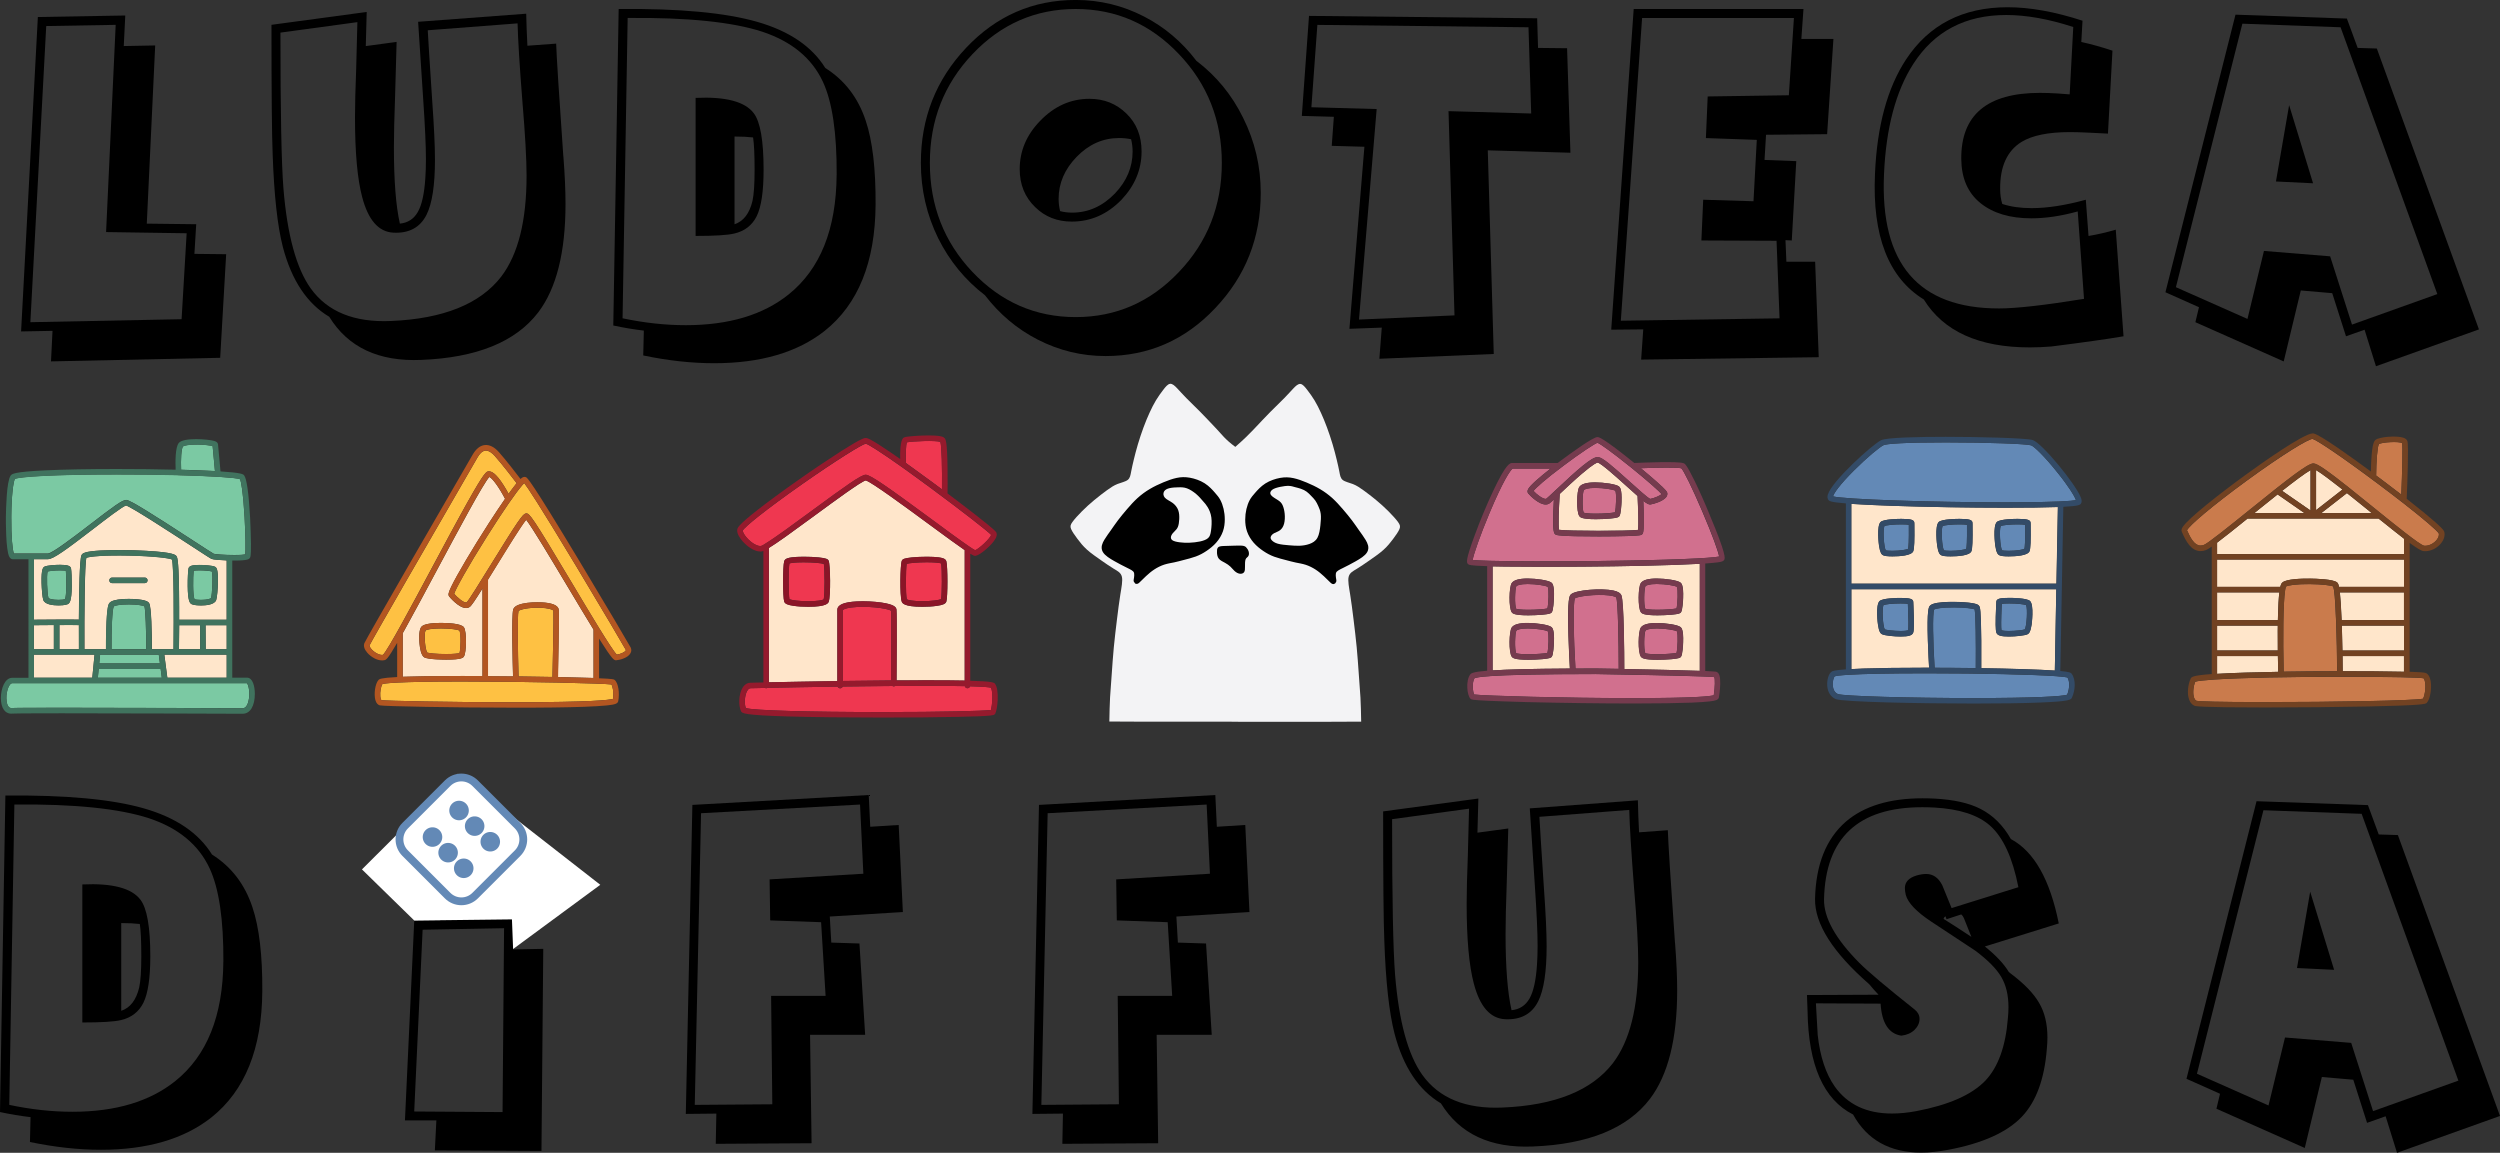 <?xml version="1.0" encoding="UTF-8" standalone="no"?>
<!-- Created with Inkscape (http://www.inkscape.org/) -->

<svg
   xmlns:dc="http://purl.org/dc/elements/1.1/"
   xmlns:cc="http://creativecommons.org/ns#"
   xmlns:rdf="http://www.w3.org/1999/02/22-rdf-syntax-ns#"
   xmlns:svg="http://www.w3.org/2000/svg"
   xmlns="http://www.w3.org/2000/svg"
   xmlns:sodipodi="http://sodipodi.sourceforge.net/DTD/sodipodi-0.dtd"
   xmlns:inkscape="http://www.inkscape.org/namespaces/inkscape"
   width="71.121mm"
   height="32.795mm"
   viewBox="0 0 71.121 32.795"
   version="1.1"
   id="svg2572"
   inkscape:version="0.92.3 (2405546, 2018-03-11)"
   sodipodi:docname="logo-vagabond.svg"
   inkscape:export-filename="/home/simone/Downloads/logo-marchesa-sfondo-bianco.png"
   inkscape:export-xdpi="150.25581"
   inkscape:export-ydpi="150.25581">
  <rect x="0" y="0" width="71.121" height="32.795" fill="#333333" stroke="none"/>
  <defs
     id="defs2566">
    <inkscape:path-effect
       effect="bspline"
       id="path-effect15875-63"
       is_visible="true"
       weight="33.333"
       steps="2"
       helper_size="0"
       apply_no_weight="true"
       apply_with_weight="true"
       only_selected="false" />
    <inkscape:path-effect
       effect="bspline"
       id="path-effect15879-9"
       is_visible="true"
       weight="33.333"
       steps="2"
       helper_size="0"
       apply_no_weight="true"
       apply_with_weight="true"
       only_selected="false" />
    <inkscape:path-effect
       effect="bspline"
       id="path-effect15875-6-4"
       is_visible="true"
       weight="33.333"
       steps="2"
       helper_size="0"
       apply_no_weight="true"
       apply_with_weight="true"
       only_selected="false" />
    <inkscape:path-effect
       effect="bspline"
       id="path-effect15879-7-8"
       is_visible="true"
       weight="33.333"
       steps="2"
       helper_size="0"
       apply_no_weight="true"
       apply_with_weight="true"
       only_selected="false" />
    <inkscape:path-effect
       effect="bspline"
       id="path-effect15914-1"
       is_visible="true"
       weight="33.333"
       steps="2"
       helper_size="0"
       apply_no_weight="true"
       apply_with_weight="true"
       only_selected="false" />
    <inkscape:path-effect
       effect="bspline"
       id="path-effect15918-2"
       is_visible="true"
       weight="33.333"
       steps="2"
       helper_size="0"
       apply_no_weight="true"
       apply_with_weight="true"
       only_selected="false" />
    <inkscape:path-effect
       effect="bspline"
       id="path-effect15308-9"
       is_visible="true"
       weight="33.333"
       steps="2"
       helper_size="0"
       apply_no_weight="true"
       apply_with_weight="true"
       only_selected="false" />
    <inkscape:path-effect
       effect="bspline"
       id="path-effect15327-3"
       is_visible="true"
       weight="33.333"
       steps="2"
       helper_size="0"
       apply_no_weight="true"
       apply_with_weight="true"
       only_selected="false" />
    <inkscape:path-effect
       effect="bspline"
       id="path-effect15345-8"
       is_visible="true"
       weight="33.333"
       steps="2"
       helper_size="0"
       apply_no_weight="true"
       apply_with_weight="true"
       only_selected="false" />
    <inkscape:path-effect
       effect="bspline"
       id="path-effect6226-6"
       is_visible="true"
       weight="33.333"
       steps="2"
       helper_size="0"
       apply_no_weight="true"
       apply_with_weight="true"
       only_selected="false" />
    <inkscape:path-effect
       effect="bspline"
       id="path-effect6230-5"
       is_visible="true"
       weight="33.333"
       steps="2"
       helper_size="0"
       apply_no_weight="true"
       apply_with_weight="true"
       only_selected="false" />
    <inkscape:path-effect
       effect="bspline"
       id="path-effect6234-2"
       is_visible="true"
       weight="33.333"
       steps="2"
       helper_size="0"
       apply_no_weight="true"
       apply_with_weight="true"
       only_selected="false" />
    <inkscape:path-effect
       effect="bspline"
       id="path-effect6153-6"
       is_visible="true"
       weight="33.333"
       steps="2"
       helper_size="0"
       apply_no_weight="true"
       apply_with_weight="true"
       only_selected="false" />
    <inkscape:path-effect
       effect="bspline"
       id="path-effect6157-5"
       is_visible="true"
       weight="33.333"
       steps="2"
       helper_size="0"
       apply_no_weight="true"
       apply_with_weight="true"
       only_selected="false" />
    <inkscape:path-effect
       effect="bspline"
       id="path-effect6153-3-8"
       is_visible="true"
       weight="33.333"
       steps="2"
       helper_size="0"
       apply_no_weight="true"
       apply_with_weight="true"
       only_selected="false" />
    <inkscape:path-effect
       effect="bspline"
       id="path-effect6194-7"
       is_visible="true"
       weight="33.333"
       steps="2"
       helper_size="0"
       apply_no_weight="true"
       apply_with_weight="true"
       only_selected="false" />
    <inkscape:path-effect
       effect="bspline"
       id="path-effect6202-9"
       is_visible="true"
       weight="33.333"
       steps="2"
       helper_size="0"
       apply_no_weight="true"
       apply_with_weight="true"
       only_selected="false" />
  </defs>
  <sodipodi:namedview
     id="base"
     pagecolor="#ffffff"
     bordercolor="#666666"
     borderopacity="1.0"
     inkscape:pageopacity="0.0"
     inkscape:pageshadow="2"
     inkscape:zoom="1.979899"
     inkscape:cx="242.54851"
     inkscape:cy="80.722073"
     inkscape:document-units="mm"
     inkscape:current-layer="layer1"
     showgrid="false"
     fit-margin-top="0"
     fit-margin-left="0"
     fit-margin-right="0"
     fit-margin-bottom="0"
     inkscape:window-width="2482"
     inkscape:window-height="1385"
     inkscape:window-x="78"
     inkscape:window-y="27"
     inkscape:window-maximized="1" />
  <g
     inkscape:label="Layer 1"
     inkscape:groupmode="layer"
     id="layer1"
     transform="translate(-69.517,-34.162)">
    <g
       aria-label="LUDOTECA"
       style="font-style:normal;font-variant:normal;font-weight:normal;font-stretch:normal;font-size:8.519px;line-height:1.25;font-family:'Agent Red';-inkscape-font-specification:'Agent Red, Normal';font-variant-ligatures:normal;font-variant-caps:normal;font-variant-numeric:normal;font-feature-settings:normal;text-align:start;letter-spacing:0px;word-spacing:0px;writing-mode:lr-tb;text-anchor:start;fill:#000000;fill-opacity:1;stroke:none;stroke-width:0.213"
       id="text2431-3-1-6-9">
      <path
         d="m 75.951,41.394 -0.17,2.947 -4.813,0.102 0.043,-0.869 -0.894,0.017 0.477,-8.945 2.487,-0.043 -0.043,0.869 0.894,-0.017 -0.239,5.069 1.406,0.017 -0.051,0.843 z m -1.124,-0.596 -2.292,-0.034 0.273,-5.895 -1.976,0.034 -0.451,8.425 4.302,-0.085 z"
         style="font-style:normal;font-variant:normal;font-weight:normal;font-stretch:normal;font-size:8.519px;font-family:'Agent Red';-inkscape-font-specification:'Agent Red, Normal';font-variant-ligatures:normal;font-variant-caps:normal;font-variant-numeric:normal;font-feature-settings:normal;text-align:start;writing-mode:lr-tb;text-anchor:start;stroke-width:0.213"
         id="path144" />
      <path
         d="m 85.545,38.617 q 0.06,0.775 0.06,1.346 0,2.062 -0.775,3.084 -0.963,1.261 -3.331,1.354 -1.814,0.077 -2.615,-1.227 -0.946,-0.562 -1.32,-1.985 -0.23,-0.894 -0.29,-2.632 -0.034,-0.784 -0.034,-3.689 l 2.709,-0.366 q -0.009,0.383 -0.026,0.971 l 0.877,-0.119 q -0.009,0.366 -0.043,1.533 -0.034,0.937 -0.034,1.465 0,1.423 0.17,2.172 0.341,-0.034 0.511,-0.332 0.17,-0.298 0.213,-0.963 0.017,-0.239 0.017,-0.537 0,-0.562 -0.077,-1.695 -0.119,-1.874 -0.145,-2.215 l 3.075,-0.23 q 0.009,0.443 0.034,0.911 l 0.818,-0.06 q 0.017,0.537 0.204,3.212 z M 84.241,34.827 81.686,35.023 q 0.009,0.221 0.128,2.027 0.077,1.082 0.077,1.653 0,1.09 -0.239,1.567 -0.273,0.545 -0.946,0.511 -0.63,-0.034 -0.886,-1.014 -0.204,-0.767 -0.204,-2.266 0,-0.52 0.034,-1.389 0.026,-1.065 0.034,-1.32 l -2.189,0.298 q 0,3.365 0.085,4.43 0.162,1.985 0.775,2.845 0.716,0.997 2.283,0.929 2.24,-0.094 3.143,-1.269 0.716,-0.946 0.716,-2.862 0,-0.707 -0.119,-2.121 Q 84.258,35.517 84.241,34.827 Z"
         style="font-style:normal;font-variant:normal;font-weight:normal;font-stretch:normal;font-size:8.519px;font-family:'Agent Red';-inkscape-font-specification:'Agent Red, Normal';font-variant-ligatures:normal;font-variant-caps:normal;font-variant-numeric:normal;font-feature-settings:normal;text-align:start;writing-mode:lr-tb;text-anchor:start;stroke-width:0.213"
         id="path146" />
      <path
         d="m 94.426,39.989 q -0.017,2.445 -1.448,3.586 -1.167,0.92 -3.143,0.92 -0.963,0 -2.019,-0.221 l 0.017,-0.707 q -0.434,-0.051 -0.869,-0.145 l 0.153,-9.004 q 2.581,-0.026 3.944,0.366 1.363,0.392 1.934,1.312 0.826,0.52 1.15,1.499 0.29,0.86 0.281,2.394 z m -1.107,-0.852 q 0.009,-1.789 -0.392,-2.649 -0.469,-1.005 -1.721,-1.423 -1.278,-0.417 -3.833,-0.392 l -0.145,8.544 q 0.929,0.196 1.797,0.196 1.84,0 2.93,-0.877 1.346,-1.082 1.363,-3.399 z m -2.079,-0.145 q 0,0.92 -0.196,1.32 -0.196,0.392 -0.639,0.494 -0.281,0.068 -1.099,0.068 v -3.927 q 1.278,-0.06 1.653,0.434 0.281,0.366 0.281,1.61 z m -0.256,0 q 0,-0.647 -0.043,-0.92 -0.221,-0.026 -0.528,-0.026 v 2.496 q 0.383,-0.128 0.511,-0.664 0.06,-0.273 0.06,-0.886 z"
         style="font-style:normal;font-variant:normal;font-weight:normal;font-stretch:normal;font-size:8.519px;font-family:'Agent Red';-inkscape-font-specification:'Agent Red, Normal';font-variant-ligatures:normal;font-variant-caps:normal;font-variant-numeric:normal;font-feature-settings:normal;text-align:start;writing-mode:lr-tb;text-anchor:start;stroke-width:0.213"
         id="path148" />
      <path
         d="m 105.383,39.648 q 0,1.917 -1.295,3.28 -1.286,1.363 -3.118,1.363 -1.022,0 -1.934,-0.469 -0.877,-0.451 -1.499,-1.261 -0.843,-0.647 -1.329,-1.619 -0.494,-1.005 -0.494,-2.147 0,-1.908 1.286,-3.271 1.286,-1.363 3.118,-1.363 1.031,0 1.942,0.469 0.877,0.451 1.491,1.261 0.852,0.647 1.329,1.619 0.503,1.005 0.503,2.138 z m -1.107,-0.852 q 0,-1.814 -1.218,-3.092 -1.218,-1.286 -2.939,-1.286 -1.721,0 -2.939,1.286 -1.21,1.278 -1.21,3.092 0,1.823 1.21,3.101 1.218,1.286 2.939,1.286 1.721,0 2.939,-1.286 1.218,-1.278 1.218,-3.101 z m -2.717,-1.406 q 0.434,0.417 0.434,1.082 0,0.767 -0.571,1.372 -0.605,0.622 -1.414,0.622 -0.622,0 -1.039,-0.409 -0.443,-0.426 -0.443,-1.082 0,-0.775 0.579,-1.372 0.605,-0.63 1.406,-0.63 0.622,0 1.048,0.417 z m 0.136,0.733 q -0.162,-0.034 -0.341,-0.034 -0.69,0 -1.21,0.537 -0.511,0.528 -0.511,1.193 0,0.179 0.043,0.349 0.162,0.043 0.341,0.043 0.69,0 1.218,-0.545 0.503,-0.528 0.503,-1.193 0,-0.179 -0.043,-0.349 z"
         style="font-style:normal;font-variant:normal;font-weight:normal;font-stretch:normal;font-size:8.519px;font-family:'Agent Red';-inkscape-font-specification:'Agent Red, Normal';font-variant-ligatures:normal;font-variant-caps:normal;font-variant-numeric:normal;font-feature-settings:normal;text-align:start;writing-mode:lr-tb;text-anchor:start;stroke-width:0.213"
         id="path150" />
      <path
         d="m 114.193,38.507 -2.351,-0.068 0.17,5.793 -3.254,0.136 0.068,-0.886 -0.92,0.034 0.426,-5.179 -0.929,-0.026 0.06,-0.826 -0.911,-0.026 0.204,-2.845 6.491,0.068 0.025,0.843 0.826,0.009 z m -1.116,-1.116 -0.077,-2.453 -6.006,-0.068 -0.17,2.343 1.857,0.051 -0.503,5.989 2.717,-0.119 -0.17,-5.81 z"
         style="font-style:normal;font-variant:normal;font-weight:normal;font-stretch:normal;font-size:8.519px;font-family:'Agent Red';-inkscape-font-specification:'Agent Red, Normal';font-variant-ligatures:normal;font-variant-caps:normal;font-variant-numeric:normal;font-feature-settings:normal;text-align:start;writing-mode:lr-tb;text-anchor:start;stroke-width:0.213"
         id="path152" />
      <path
         d="m 121.675,35.27 -0.179,2.709 -1.738,0.017 -0.043,0.716 0.903,0.034 -0.128,2.257 -0.179,-0.009 0.026,0.613 h 0.818 l 0.102,2.717 -5.052,0.068 0.06,-0.86 -0.911,0.009 0.639,-9.123 h 4.83 l -0.06,0.852 z m -1.124,-0.596 h -4.319 l -0.605,8.612 4.515,-0.068 -0.085,-2.206 -2.138,-0.009 0.051,-1.159 1.431,0.043 0.094,-1.746 -1.448,-0.051 0.051,-1.184 2.309,-0.034 z"
         style="font-style:normal;font-variant:normal;font-weight:normal;font-stretch:normal;font-size:8.519px;font-family:'Agent Red';-inkscape-font-specification:'Agent Red, Normal';font-variant-ligatures:normal;font-variant-caps:normal;font-variant-numeric:normal;font-feature-settings:normal;text-align:start;writing-mode:lr-tb;text-anchor:start;stroke-width:0.213"
         id="path154" />
      <path
         d="m 129.928,43.729 q -0.699,0.119 -2.053,0.29 -0.315,0.026 -0.613,0.026 -2.172,0 -3.016,-1.363 -1.508,-0.929 -1.389,-3.569 0.085,-2.044 0.886,-3.263 0.98,-1.482 2.888,-1.482 0.954,0 2.13,0.383 l -0.034,0.605 q 0.426,0.094 0.886,0.247 l -0.128,2.36 q -0.068,0 -0.52,-0.026 -0.341,-0.017 -0.562,-0.017 -0.92,0 -1.38,0.281 -0.613,0.383 -0.605,1.337 0,0.23 0.06,0.426 0.358,0.119 0.835,0.119 0.673,0 1.542,-0.239 l 0.077,1.031 q 0.366,-0.06 0.775,-0.179 z m -1.124,-1.065 -0.179,-2.487 q -0.707,0.196 -1.32,0.196 -0.911,0 -1.448,-0.434 -0.537,-0.434 -0.545,-1.252 -0.017,-1.883 2.24,-1.883 0.221,0 0.503,0.017 0.324,0.026 0.341,0.026 l 0.102,-1.917 q -1.048,-0.341 -1.908,-0.341 -1.746,0 -2.641,1.389 -0.75,1.167 -0.835,3.143 -0.17,3.816 3.271,3.816 0.733,0 2.419,-0.273 z"
         style="font-style:normal;font-variant:normal;font-weight:normal;font-stretch:normal;font-size:8.519px;font-family:'Agent Red';-inkscape-font-specification:'Agent Red, Normal';font-variant-ligatures:normal;font-variant-caps:normal;font-variant-numeric:normal;font-feature-settings:normal;text-align:start;writing-mode:lr-tb;text-anchor:start;stroke-width:0.213"
         id="path156" />
      <path
         d="m 140.039,43.533 -2.93,1.048 -0.324,-1.039 -0.528,0.187 -0.392,-1.227 -0.894,-0.077 -0.486,2.019 -2.513,-1.116 0.102,-0.426 -0.954,-0.426 1.993,-7.897 3.169,0.111 0.307,0.835 0.545,0.017 z m -1.184,-1.005 -2.752,-7.59 -2.794,-0.102 -1.891,7.496 2.036,0.903 0.469,-1.934 1.883,0.153 0.622,1.942 z m -3.535,-3.152 -1.056,-0.051 0.375,-2.172 z"
         style="font-style:normal;font-variant:normal;font-weight:normal;font-stretch:normal;font-size:8.519px;font-family:'Agent Red';-inkscape-font-specification:'Agent Red, Normal';font-variant-ligatures:normal;font-variant-caps:normal;font-variant-numeric:normal;font-feature-settings:normal;text-align:start;writing-mode:lr-tb;text-anchor:start;stroke-width:0.213"
         id="path158" />
    </g>
    <g
       aria-label="DIFFUSA"
       style="font-style:normal;font-variant:normal;font-weight:normal;font-stretch:normal;font-size:8.519px;line-height:1.25;font-family:'Agent Red';-inkscape-font-specification:'Agent Red, Normal';font-variant-ligatures:normal;font-variant-caps:normal;font-variant-numeric:normal;font-feature-settings:normal;text-align:start;letter-spacing:2.556px;word-spacing:0px;writing-mode:lr-tb;text-anchor:start;fill:#000000;fill-opacity:1;stroke:none;stroke-width:0.213"
       id="text2435-8-0-6-6">
      <path
         d="m 76.979,62.365 q -0.017,2.445 -1.448,3.586 -1.167,0.92 -3.143,0.92 -0.963,0 -2.019,-0.221 l 0.017,-0.707 q -0.434,-0.051 -0.869,-0.145 l 0.153,-9.004 q 2.581,-0.026 3.944,0.366 1.363,0.392 1.934,1.312 0.826,0.52 1.15,1.499 0.29,0.86 0.281,2.394 z m -1.107,-0.852 q 0.009,-1.789 -0.392,-2.649 -0.469,-1.005 -1.721,-1.423 -1.278,-0.417 -3.833,-0.392 L 69.781,65.594 q 0.929,0.196 1.797,0.196 1.84,0 2.93,-0.877 1.346,-1.082 1.363,-3.399 z m -2.079,-0.145 q 0,0.92 -0.196,1.32 -0.196,0.392 -0.639,0.494 -0.281,0.068 -1.099,0.068 v -3.927 q 1.278,-0.06 1.653,0.434 0.281,0.366 0.281,1.61 z m -0.256,0 q 0,-0.647 -0.043,-0.92 -0.221,-0.026 -0.528,-0.026 v 2.496 q 0.383,-0.128 0.511,-0.664 0.06,-0.273 0.06,-0.886 z"
         style="font-style:normal;font-variant:normal;font-weight:normal;font-stretch:normal;font-size:8.519px;font-family:'Agent Red';-inkscape-font-specification:'Agent Red, Normal';font-variant-ligatures:normal;font-variant-caps:normal;font-variant-numeric:normal;font-feature-settings:normal;text-align:start;letter-spacing:2.556px;writing-mode:lr-tb;text-anchor:start;stroke-width:0.213"
         id="path161" />
      <path
         d="m 85.185,59.452 q 0,0.503 -0.298,0.911 -0.298,0.4 -0.775,0.579 v 0.23 l 0.86,-0.017 -0.051,5.75 -3.033,-0.017 0.043,-0.852 h -0.894 l 0.264,-5.673 0.741,-0.017 q -0.102,-0.136 -0.162,-0.298 -0.443,-0.196 -0.716,-0.579 -0.264,-0.392 -0.264,-0.869 0,-0.673 0.503,-1.141 0.511,-0.469 1.218,-0.469 0.528,0 0.963,0.281 0.434,0.273 0.63,0.733 0.434,0.196 0.699,0.588 0.273,0.383 0.273,0.86 z m -1.107,-0.852 q 0,-0.562 -0.426,-0.954 -0.426,-0.4 -1.031,-0.4 -0.605,0 -1.039,0.4 -0.426,0.392 -0.426,0.954 0,0.562 0.426,0.963 0.434,0.392 1.039,0.392 0.605,0 1.031,-0.392 0.426,-0.4 0.426,-0.963 z m -0.221,1.968 -2.317,0.043 -0.239,5.171 2.513,0.017 z"
         style="font-style:normal;font-variant:normal;font-weight:normal;font-stretch:normal;font-size:8.519px;font-family:'Agent Red';-inkscape-font-specification:'Agent Red, Normal';font-variant-ligatures:normal;font-variant-caps:normal;font-variant-numeric:normal;font-feature-settings:normal;text-align:start;letter-spacing:2.556px;writing-mode:lr-tb;text-anchor:start;stroke-width:0.213"
         id="path163" />
      <path
         d="m 95.202,60.108 -2.079,0.128 0.043,0.741 0.801,0.026 0.162,2.598 h -1.567 l 0.043,3.084 -2.726,0.017 0.017,-0.86 -0.869,0.009 0.187,-8.791 5.017,-0.281 0.043,0.903 0.809,-0.051 z m -1.124,-1.09 -0.094,-1.968 -4.523,0.247 -0.179,8.297 2.206,-0.017 -0.034,-3.084 h 1.55 l -0.128,-2.096 -1.448,-0.051 -0.017,-1.167 z"
         style="font-style:normal;font-variant:normal;font-weight:normal;font-stretch:normal;font-size:8.519px;font-family:'Agent Red';-inkscape-font-specification:'Agent Red, Normal';font-variant-ligatures:normal;font-variant-caps:normal;font-variant-numeric:normal;font-feature-settings:normal;text-align:start;letter-spacing:2.556px;writing-mode:lr-tb;text-anchor:start;stroke-width:0.213"
         id="path165" />
      <path
         d="m 105.062,60.108 -2.079,0.128 0.043,0.741 0.801,0.026 0.162,2.598 h -1.567 l 0.043,3.084 -2.726,0.017 0.017,-0.86 -0.869,0.009 0.187,-8.791 5.017,-0.281 0.043,0.903 0.809,-0.051 z m -1.124,-1.09 -0.094,-1.968 -4.523,0.247 -0.179,8.297 2.206,-0.017 -0.034,-3.084 h 1.55 l -0.128,-2.096 -1.448,-0.051 -0.017,-1.167 z"
         style="font-style:normal;font-variant:normal;font-weight:normal;font-stretch:normal;font-size:8.519px;font-family:'Agent Red';-inkscape-font-specification:'Agent Red, Normal';font-variant-ligatures:normal;font-variant-caps:normal;font-variant-numeric:normal;font-feature-settings:normal;text-align:start;letter-spacing:2.556px;writing-mode:lr-tb;text-anchor:start;stroke-width:0.213"
         id="path167" />
      <path
         d="m 117.17,60.994 q 0.06,0.775 0.06,1.346 0,2.062 -0.775,3.084 -0.963,1.261 -3.331,1.354 -1.814,0.077 -2.615,-1.227 -0.946,-0.562 -1.32,-1.985 -0.23,-0.894 -0.29,-2.632 -0.034,-0.784 -0.034,-3.689 l 2.709,-0.366 q -0.009,0.383 -0.026,0.971 l 0.877,-0.119 q -0.009,0.366 -0.043,1.533 -0.034,0.937 -0.034,1.465 0,1.423 0.17,2.172 0.341,-0.034 0.511,-0.332 0.17,-0.298 0.213,-0.963 0.017,-0.239 0.017,-0.537 0,-0.562 -0.077,-1.695 -0.119,-1.874 -0.145,-2.215 l 3.075,-0.23 q 0.009,0.443 0.034,0.911 l 0.818,-0.06 q 0.017,0.537 0.204,3.212 z m -1.303,-3.791 -2.556,0.196 q 0.009,0.221 0.128,2.027 0.077,1.082 0.077,1.653 0,1.09 -0.239,1.567 -0.273,0.545 -0.946,0.511 -0.63,-0.034 -0.886,-1.014 -0.204,-0.767 -0.204,-2.266 0,-0.52 0.034,-1.389 0.026,-1.065 0.034,-1.32 l -2.189,0.298 q 0,3.365 0.085,4.43 0.162,1.985 0.775,2.845 0.716,0.997 2.283,0.929 2.24,-0.094 3.143,-1.269 0.716,-0.946 0.716,-2.862 0,-0.707 -0.119,-2.121 -0.119,-1.525 -0.136,-2.215 z"
         style="font-style:normal;font-variant:normal;font-weight:normal;font-stretch:normal;font-size:8.519px;font-family:'Agent Red';-inkscape-font-specification:'Agent Red, Normal';font-variant-ligatures:normal;font-variant-caps:normal;font-variant-numeric:normal;font-feature-settings:normal;text-align:start;letter-spacing:2.556px;writing-mode:lr-tb;text-anchor:start;stroke-width:0.213"
         id="path169" />
      <path
         d="m 128.087,60.432 -2.104,0.656 q 0.469,0.375 0.681,0.724 l 0.051,0.043 q 0.579,0.434 0.809,0.835 0.239,0.4 0.239,0.988 0,0.145 -0.017,0.324 -0.102,1.286 -0.707,1.925 -0.639,0.673 -2.104,0.946 -0.409,0.077 -0.767,0.077 -1.337,0 -1.934,-1.082 -1.261,-0.639 -1.295,-2.939 -0.009,-0.315 -0.017,-0.46 0.716,0 2.036,-0.009 -0.145,-0.153 -0.264,-0.298 -1.559,-1.363 -1.542,-2.428 0.034,-1.465 0.877,-2.198 0.775,-0.664 2.181,-0.664 0.17,0 0.349,0.009 0.809,0.043 1.295,0.29 0.537,0.273 0.869,0.86 0.988,0.528 1.363,2.402 z m -2.487,0.383 -0.204,-0.511 q -0.034,-0.085 -0.085,-0.128 l -0.417,0.136 -0.034,-0.085 q -0.043,0.034 -0.051,0.077 0.264,0.162 0.792,0.511 z m 1.337,-1.414 q -0.247,-1.252 -0.801,-1.746 -0.511,-0.46 -1.593,-0.52 -0.179,-0.009 -0.341,-0.009 -2.734,0 -2.794,2.615 -0.017,0.784 1.005,1.814 0.375,0.375 1.576,1.329 0.136,0.111 0.136,0.264 0,0.17 -0.145,0.315 -0.145,0.136 -0.375,0.162 -0.537,-0.085 -0.588,-0.911 l -1.84,-0.009 q 0.026,0.451 0.051,0.903 0.102,0.92 0.486,1.465 0.545,0.767 1.627,0.767 0.324,0 0.69,-0.068 1.389,-0.264 1.968,-0.869 0.545,-0.579 0.639,-1.772 0.017,-0.17 0.017,-0.315 0,-0.511 -0.204,-0.86 -0.204,-0.349 -0.741,-0.75 -0.622,-0.409 -1.252,-0.826 -0.63,-0.417 -0.724,-0.758 -0.026,-0.111 -0.026,-0.196 0,-0.256 0.332,-0.358 0.153,-0.043 0.273,-0.043 0.298,0 0.46,0.324 l 0.264,0.647 z"
         style="font-style:normal;font-variant:normal;font-weight:normal;font-stretch:normal;font-size:8.519px;font-family:'Agent Red';-inkscape-font-specification:'Agent Red, Normal';font-variant-ligatures:normal;font-variant-caps:normal;font-variant-numeric:normal;font-feature-settings:normal;text-align:start;letter-spacing:2.556px;writing-mode:lr-tb;text-anchor:start;stroke-width:0.213"
         id="path171" />
      <path
         d="m 140.638,65.909 -2.93,1.048 -0.324,-1.039 -0.528,0.187 -0.392,-1.227 -0.894,-0.077 -0.486,2.019 -2.513,-1.116 0.102,-0.426 -0.954,-0.426 1.993,-7.897 3.169,0.111 0.307,0.835 0.545,0.017 z m -1.184,-1.005 -2.752,-7.59 -2.794,-0.102 -1.891,7.496 2.036,0.903 0.469,-1.934 1.883,0.153 0.622,1.942 z m -3.535,-3.152 -1.056,-0.051 0.375,-2.172 z"
         style="font-style:normal;font-variant:normal;font-weight:normal;font-stretch:normal;font-size:8.519px;font-family:'Agent Red';-inkscape-font-specification:'Agent Red, Normal';font-variant-ligatures:normal;font-variant-caps:normal;font-variant-numeric:normal;font-feature-settings:normal;text-align:start;letter-spacing:2.556px;writing-mode:lr-tb;text-anchor:start;stroke-width:0.213"
         id="path173" />
    </g>
    <g
       transform="matrix(0.022,0,0,0.022,88.392,45.201)"
       id="g25-5-5-8-5-6">
      <path
         style="fill:#ef3750"
         inkscape:connector-curvature="0"
         d="m 396.5,385.7 c -0.5,1.4 -1.8,2.5 -3.4,2.5 -1.7,0 -3,-1.1 -3.4,-2.7 -11.9,-0.3 -27.8,-0.4 -49.2,-0.4 -12.9,0 -26.7,0.1 -40.9,0.2 -0.5,0.3 -1.1,0.5 -1.8,0.5 0,0 0,0 0,0 -0.6,0 -1.2,-0.2 -1.7,-0.5 -21.3,0.2 -43.3,0.4 -64.3,0.7 -0.5,1.4 -1.8,2.3 -3.3,2.3 -1.5,0 -2.8,-0.9 -3.3,-2.2 -36.7,0.5 -70,1.2 -90.6,1.6 -0.5,0.3 -1.1,0.5 -1.7,0.5 -0.6,0 -1.1,-0.2 -1.6,-0.4 -11.4,0.2 -18.2,0.4 -18.5,0.4 -0.7,0 -2.4,0 -4.3,3 -3.6,5.8 -4.1,17.2 -2,22.6 9.6,3.1 81.2,5.2 176.4,5.2 77.2,0 131.1,-1.4 140.5,-2.7 1.7,-5.4 3.1,-22.7 0.1,-28.8 -2.1,-0.5 -8.3,-1.3 -27,-1.8 z"
         id="path5-4-6-2-5-2" />
      <path
         style="fill:#ef3750"
         inkscape:connector-curvature="0"
         d="m 334.6,275.6 c 12.4,0 21.8,-1.4 24.4,-2.6 1.1,-6.4 1.4,-38.5 0,-46.2 -1.8,-0.6 -7.1,-1.5 -18.2,-1.5 -12.4,0 -22.9,1.1 -26.3,2 -1.2,7.4 -1.5,39.9 0.2,45.9 1.6,1 8,2.4 19.9,2.4 z"
         id="path7-4-3-9-1-6" />
      <path
         style="fill:#ef3750"
         inkscape:connector-curvature="0"
         d="m 131.6,201.4 c 11.9,-7.1 38,-26.3 59.7,-42.3 44.3,-32.6 64.4,-46.9 70.2,-46.9 5.9,0 27.6,15.1 85.5,57.8 17.6,13 36.9,27.2 47.9,34.7 0.1,0.1 0.2,0.1 0.3,0.2 3.7,2.5 6.4,4.2 7.8,4.9 4.9,-1.7 19.7,-15.3 20.7,-19.9 -4.6,-4.9 -38.1,-31 -78.7,-61 -14.1,-10.4 -26.4,-19.3 -36.9,-26.8 0,0 0,0 0,0 C 280.4,82.5 265,72.8 261.5,72 c -5.3,1.2 -37.8,21.3 -82.1,52.3 -47.5,33.3 -74.5,55.3 -76.9,60.1 0,1.3 1.2,4.6 5,9 5.6,6.5 13,11 17.8,11 0.2,0 0.3,0 0.5,0 0.9,-0.1 2.5,-0.9 4.7,-2.2 0.3,-0.4 0.7,-0.7 1.1,-0.8 z"
         id="path9-7-9-4-5-1" />
      <path
         style="fill:#ffe6cb"
         inkscape:connector-curvature="0"
         d="m 340.4,377.9 c 21,0 37,0.1 49.1,0.4 V 209.6 c -8.6,-5.9 -22.8,-16.2 -46.7,-33.8 -29.6,-21.8 -74.3,-54.7 -81.3,-56.3 -6,1.4 -39.2,25.8 -66,45.4 -29.8,21.9 -48.5,35.4 -59.2,41.9 v 173.7 c 20.7,-0.4 53,-1 88.5,-1.6 v -92 c 0,-6.6 8.3,-10.2 25.5,-11 10,-0.5 21.9,0.1 31.7,1.5 16.5,2.4 19,6 19.3,9.2 0.7,7.2 0.2,73.9 0.1,91.4 13.5,0 26.6,-0.1 39,-0.1 z M 213.7,276.2 c -0.7,1.8 -2.5,6.6 -26.5,6.6 0,0 0,0 0,0 -6.7,0 -13.6,-0.4 -18.9,-1.2 -7.8,-1.1 -11.2,-2.7 -12.2,-5.5 -1.9,-5.8 -1.9,-45.7 0,-52.2 1,-3.4 5.3,-4.4 9.9,-5 3.8,-0.5 9,-0.8 15,-0.8 6.8,0 14,0.3 19.8,0.9 9.6,1 11.8,2.1 12.8,4.2 2.2,4.4 2.8,45.8 0.1,53 z m 94.6,-52.9 c 1,-2.1 3.2,-3.2 12.8,-4.2 5.8,-0.6 13,-0.9 19.8,-0.9 6,0 11.2,0.3 15,0.8 4.5,0.6 8.9,1.6 9.9,5 1.9,6.4 1.9,46.4 0,52.2 -1,2.9 -4.4,4.4 -12.2,5.5 -5.3,0.8 -12.2,1.2 -18.9,1.2 -24,0 -25.8,-4.8 -26.5,-6.6 -2.8,-7.3 -2.1,-48.7 0.1,-53 z"
         id="path11-32-6-3-0-8" />
      <path
         style="fill:#ef3750"
         inkscape:connector-curvature="0"
         d="m 181,225.4 c -11.1,0 -16.4,0.9 -18.2,1.5 -1.4,7.7 -1.1,39.8 0,46.2 2.6,1.1 12,2.6 24.4,2.6 11.9,0 18.3,-1.4 19.9,-2.3 1.6,-6 1.4,-38.6 0.2,-45.9 -3.4,-1.1 -13.9,-2.1 -26.3,-2.1 z"
         id="path13-52-13-6-6-7" />
      <path
         style="fill:#ef3750"
         inkscape:connector-curvature="0"
         d="m 242.9,283.8 c -8.6,1.1 -10.6,3 -10.9,3.3 v 91.7 c 20.4,-0.3 41.6,-0.5 62.2,-0.7 0.3,-30 0.6,-81.6 0,-90.1 -4.4,-3.3 -32.5,-6.7 -51.3,-4.2 z"
         id="path15-1-86-99-9-9" />
      <path
         style="fill:#ef3750"
         inkscape:connector-curvature="0"
         d="m 349.7,123.3 c 3.5,2.6 6.9,5.1 10.4,7.7 0.3,-27.6 -0.3,-56.1 -2.1,-61.4 -5.5,-2.1 -36.6,-0.9 -43.2,0.6 -1.3,3.2 -1.7,15.7 -1.3,26.7 13.1,9.5 26.1,19 36.2,26.4 z"
         id="path17-5-08-01-3-2" />
      <path
         style="fill:#951a2d"
         inkscape:connector-curvature="0"
         d="M 396.7,378.5 V 214.3 c 3.4,2.1 5.1,2.7 6.2,2.7 0.2,0 0.4,0 0.6,0 6,-0.9 21.2,-13.9 25.8,-22.2 1.7,-3.1 2.1,-5.7 1.2,-7.8 -0.5,-1.2 -1.3,-2.9 -26.4,-22.6 -10.6,-8.2 -23.4,-18.1 -36.8,-28.1 0.1,-4.8 0.2,-18.4 0,-32.2 -0.4,-35.9 -2.5,-38 -4,-39.5 -1.2,-1.2 -3.8,-3.8 -26.5,-3.2 -8.5,0.2 -21.9,1.1 -25.2,2.3 -1.9,0.7 -6,2.3 -5.5,28.1 -4.2,-3 -8.4,-5.9 -12.4,-8.6 -27.3,-18.6 -30.5,-18.6 -32.2,-18.6 -1.6,0 -5,0 -31.7,17 -15.5,9.9 -35.1,23 -55.1,37.1 C 154,133.2 135,147.2 121.3,157.9 96.2,177.6 95.7,181 95.4,183 c -0.8,5.4 3.8,11.6 6.7,14.9 5.4,6.2 14.7,13.5 23.2,13.5 0.3,0 0.7,0 1,0 0.8,-0.1 1.7,-0.3 2.9,-0.8 v 170.1 c -10.2,0.2 -16.3,0.4 -16.6,0.4 -2.9,0 -7,1.1 -10.3,6.4 -5.3,8.5 -5.4,23.6 -2,30.4 1.3,2.6 2.5,5.1 61.7,6.8 31.4,0.9 74.3,1.4 120.8,1.4 0,0 0,0 0,0 36.3,0 72.3,-0.3 98.8,-0.9 45.6,-1 46.1,-1.9 47.4,-4.2 2.9,-5.2 5.6,-29.8 -0.1,-38.3 -1.1,-1.7 -2.3,-3.4 -32.2,-4.2 z M 314.8,70.3 c 6.6,-1.5 37.7,-2.8 43.2,-0.6 1.7,5.3 2.4,33.7 2.1,61.4 -3.5,-2.6 -6.9,-5.2 -10.4,-7.7 C 339.6,116 326.6,106.4 313.5,97.1 313,86 313.4,73.6 314.8,70.3 Z m -189,133.9 c -0.2,0 -0.3,0 -0.5,0 -4.9,0 -12.2,-4.5 -17.8,-11 -3.8,-4.3 -5,-7.6 -5,-9 2.4,-4.7 29.4,-26.7 76.9,-60.1 44.3,-31.1 76.9,-51.2 82.1,-52.3 3.5,0.9 18.9,10.5 46.6,30.1 0,0 0,0 0,0 10.5,7.5 22.8,16.4 36.9,26.8 40.6,30 74.1,56.2 78.7,61 -1,4.6 -15.8,18.2 -20.7,19.9 -1.4,-0.6 -4.1,-2.4 -7.8,-4.9 -0.1,-0.1 -0.2,-0.1 -0.3,-0.2 C 383.9,197 364.6,182.8 347,169.8 289.1,127.2 267.4,112 261.5,112 c -5.8,0 -25.9,14.3 -70.2,46.9 -21.7,16 -47.8,35.1 -59.7,42.3 -0.4,0.2 -0.8,0.4 -1.1,0.7 -2.2,1.4 -3.8,2.2 -4.7,2.3 z m 175.5,82.4 c -0.3,-3.2 -2.9,-6.7 -19.3,-9.2 -9.8,-1.4 -21.6,-2 -31.7,-1.5 -17.2,0.9 -25.5,4.5 -25.5,11 v 92 c -35.5,0.5 -67.8,1.1 -88.5,1.6 V 206.8 c 10.7,-6.5 29.4,-20 59.2,-41.9 26.7,-19.7 59.9,-44.1 66,-45.4 7,1.7 51.6,34.5 81.3,56.3 23.9,17.6 38.1,27.9 46.7,33.8 v 168.7 c -12.1,-0.3 -28,-0.4 -49.1,-0.4 -12.4,0 -25.5,0.1 -39,0.2 0.2,-17.6 0.7,-84.2 -0.1,-91.5 z m -7.1,91.5 c -20.6,0.2 -41.9,0.4 -62.2,0.7 v -91.7 c 0.3,-0.3 2.2,-2.2 10.9,-3.3 18.8,-2.5 46.9,0.9 51.4,4.2 0.5,8.5 0.2,60.1 -0.1,90.1 z m 129.1,38.2 c -9.4,1.3 -63.3,2.7 -140.5,2.7 -95.3,0 -166.9,-2.1 -176.4,-5.2 -2.1,-5.5 -1.6,-16.8 2,-22.6 1.9,-3 3.6,-3 4.3,-3 0.3,0 7.1,-0.2 18.5,-0.4 0.5,0.2 1,0.4 1.6,0.4 0.6,0 1.2,-0.2 1.7,-0.5 20.6,-0.4 53.9,-1.1 90.6,-1.6 0.5,1.3 1.8,2.2 3.3,2.2 1.5,0 2.8,-1 3.3,-2.3 21,-0.3 43,-0.6 64.3,-0.7 0.5,0.3 1.1,0.5 1.7,0.5 0,0 0,0 0,0 0.6,0 1.2,-0.2 1.8,-0.5 14.1,-0.1 27.9,-0.2 40.9,-0.2 21.4,0 37.3,0.2 49.2,0.4 0.4,1.5 1.8,2.7 3.4,2.7 1.6,0 2.9,-1 3.4,-2.5 18.8,0.5 25,1.3 27,1.8 3.1,6.1 1.6,23.4 -0.1,28.8 z"
         id="path19-4-1-6-7-0" />
      <path
         style="fill:#8a1527"
         inkscape:connector-curvature="0"
         d="m 200.8,219.1 c -5.8,-0.6 -13,-0.9 -19.8,-0.9 -6,0 -11.2,0.3 -15,0.8 -4.5,0.6 -8.9,1.6 -9.9,5 -1.9,6.4 -1.9,46.4 0,52.2 1,2.9 4.4,4.4 12.2,5.5 5.3,0.8 12.2,1.2 18.9,1.2 0,0 0,0 0,0 24,0 25.8,-4.8 26.5,-6.6 2.7,-7.2 2,-48.5 -0.2,-52.9 -0.9,-2.1 -3.1,-3.3 -12.7,-4.3 z m 6.4,54.2 c -1.6,1 -8,2.3 -19.9,2.3 -12.4,0 -21.8,-1.4 -24.4,-2.6 -1.1,-6.4 -1.4,-38.5 0,-46.2 1.8,-0.6 7.1,-1.5 18.2,-1.5 12.4,0 22.9,1.1 26.3,2 1.1,7.4 1.4,39.9 -0.2,46 z"
         id="path21-7-4-6-5-2" />
      <path
         style="fill:#8a1527"
         inkscape:connector-curvature="0"
         d="m 334.6,282.8 c 6.7,0 13.6,-0.4 18.9,-1.2 7.8,-1.1 11.2,-2.7 12.2,-5.5 1.9,-5.8 1.9,-45.7 0,-52.2 -1,-3.4 -5.3,-4.4 -9.9,-5 -3.8,-0.5 -9,-0.8 -15,-0.8 -6.8,0 -14,0.3 -19.8,0.9 -9.6,1 -11.8,2.1 -12.8,4.2 -2.2,4.3 -2.8,45.7 -0.2,52.9 0.8,1.9 2.6,6.7 26.6,6.7 z m -20.1,-55.5 c 3.4,-0.9 13.9,-2 26.3,-2 11.1,0 16.4,0.9 18.2,1.5 1.4,7.7 1.1,39.8 0,46.2 -2.6,1.1 -12,2.6 -24.4,2.6 -11.9,0 -18.3,-1.4 -19.9,-2.3 -1.7,-6.1 -1.4,-38.6 -0.2,-46 z"
         id="path23-3-0-6-5-3" />
    </g>
    <g
       transform="matrix(0.022,0,0,0.022,48.389,45.093)"
       id="g67-8-60-0-3-7">
      <path
         style="fill:#7bc9a3"
         inkscape:connector-curvature="0"
         d="m 1220,111.4 c 6.9,0.3 13,0.6 18.3,0.8 -0.6,-6.6 -2.4,-26 -3,-32.2 -2.7,-0.8 -9.9,-1.9 -19,-2 -12.1,-0.2 -18.2,1.4 -19.3,2.4 -2.2,2.8 -2.9,17.2 -2.4,30.1 9,0.4 17.5,0.6 25.4,0.9 z"
         id="path27-4-7-6-9-5" />
      <path
         style="fill:#7bc9a3"
         inkscape:connector-curvature="0"
         d="m 1274.1,419 v 0 c 4.6,0 6.7,-5.7 7.5,-9.1 2.7,-10.7 -0.1,-22 -2.1,-23.3 H 976 c -3.4,0.1 -7.5,9 -7.4,19.4 0.1,5.9 1.7,12.7 6.1,12.7 0.2,0 0.3,0 0.5,0 1,-0.1 4.2,-0.4 64.5,-0.4 86.1,0 228.5,0.6 234.4,0.7 z"
         id="path29-7-8-04-5-9" />
      <path
         style="fill:#ffe6cb"
         inkscape:connector-curvature="0"
         d="m 1253.5,227.8 c -8.4,-0.3 -17.1,-1 -19.5,-1.9 -1.5,-0.6 -8,-4.8 -27.6,-17.6 -26.6,-17.3 -75.9,-49.4 -83.1,-51.5 -4.7,1.3 -25.6,17.3 -42.4,30.3 -34.6,26.6 -51.6,39.1 -58.5,39.1 h -18.2 v 78.3 c 5.7,0 17.4,-0.1 29,-0.2 9.5,0 17,-0.1 22.5,0 2.6,0 4.9,0 6.6,0.1 0.2,-35.6 0.9,-78 3.4,-83.3 1.2,-2.5 4,-4.9 24.5,-6.1 15.8,-0.9 39.1,-0.8 59.2,0.4 36.1,2 38.2,5.4 39.3,7.2 1,1.7 3.2,5.1 3.3,65.3 0,5.6 0,11.2 0,16.6 h 30.5 v 0 h 30.9 v -76.7 z m -200.3,33.1 c -0.2,19.7 -2.8,22.5 -5.5,23.6 -3.4,1.4 -9.8,1.5 -11.6,1.5 -6.5,0 -17.7,-0.9 -19.8,-7.1 -1.2,-3.5 -2,-13.8 -2.2,-21.8 -0.5,-19 2.2,-20.4 4,-21.3 3.2,-1.6 13.8,-2.3 20,-2.3 9.6,0 13.5,1.3 14.2,4.8 0.5,2.6 1,13.2 0.9,22.6 z m 189,-3.7 c -0.2,7.9 -1.1,18.2 -2.2,21.8 -2.1,6.2 -13.3,7.1 -19.8,7.1 0,0 0,0 0,0 -1.9,0 -8.3,-0.1 -11.6,-1.5 -2.7,-1.1 -5.3,-3.9 -5.5,-23.6 -0.1,-9.4 0.5,-20 1,-22.5 0.7,-3.5 4.6,-4.8 14.2,-4.8 6.2,0 16.8,0.7 20,2.3 1.7,0.8 4.4,2.1 3.9,21.2 z"
         id="path31-1-7-5-4-2" />
      <path
         style="fill:#7bc9a3"
         inkscape:connector-curvature="0"
         d="m 1076.6,181.4 c 30,-23.1 41.8,-31.8 46.8,-31.8 0.2,0 0.3,0 0.5,0 5.5,0.5 33.5,18.2 86.5,52.7 12.6,8.2 24.6,16 26.4,16.9 2,0.6 14.2,1.6 26.6,1.6 8.7,0 12.5,-0.5 14.1,-0.8 0.5,-5.2 0.5,-24.4 -0.9,-48.2 -1.9,-33.2 -4.5,-46.2 -5.9,-49.1 -5.2,-1.9 -34.9,-3.9 -79,-5.1 -0.1,0 -0.2,0 -0.3,0 -0.3,0 -0.6,0 -0.9,-0.1 -23,-0.6 -49.8,-0.9 -79.1,-0.9 -82.8,0 -126,3 -131.8,5.8 -2.1,4 -4.4,22 -4.6,48.9 -0.2,27.2 1.7,43.4 3.3,47.5 h 44.1 c 5.5,-0.1 34.8,-22.5 54.2,-37.4 z"
         id="path33-7-1-6-4-2" />
      <path
         style="fill:#7bc9a3"
         inkscape:connector-curvature="0"
         d="m 1218.2,240.7 c -3.9,0 -6.2,0.3 -7.4,0.5 -0.9,7.5 -1.2,32.2 1.1,36.9 1.3,0.4 4.2,0.8 8.3,0.8 0,0 0,0 0,0 8.1,0 12.3,-1.6 13,-2.3 1.7,-5.4 2.6,-29.3 1.1,-34.5 -2.5,-0.6 -9.4,-1.4 -16.1,-1.4 z"
         id="path35-1-8-04-1-8" />
      <path
         style="fill:#ffe6cb"
         inkscape:connector-curvature="0"
         d="m 1182.8,226.6 c -3.7,-1.7 -22.5,-4.3 -55.3,-5 -31.1,-0.7 -51.3,1 -55.4,2.9 -2.2,8.6 -2.7,74.9 -2.5,118 h 27.9 c 0,-5.1 0,-14.9 0.3,-25 0.8,-30.4 3,-33.2 4.2,-34.7 4.8,-6.1 27.1,-5.3 31.6,-5.1 16.8,0.9 18.9,4.1 19.7,5.4 2.9,4.7 3.5,37.7 3.6,59.4 h 28 c 0.3,-42.2 0.4,-107.2 -2.1,-115.9 z m -35.2,30.6 h -42.3 c -2,0 -3.6,-1.6 -3.6,-3.6 0,-2 1.6,-3.6 3.6,-3.6 h 42.3 c 2,0 3.6,1.6 3.6,3.6 0,2 -1.6,3.6 -3.6,3.6 z"
         id="path37-5-60-06-2-9" />
      <path
         style="fill:#ffe6cb"
         inkscape:connector-curvature="0"
         d="m 1004.2,311.6 v 31 h 25.8 v -31.2 c -8.7,0.1 -17.9,0.1 -25.8,0.2 z"
         id="path39-0-9-1-1-7" />
      <path
         style="fill:#ffe6cb"
         d="m 1253.5,349.7 h -30.6 -0.1 -34.6 -0.1 -15.2 l 3.9,29.8 h 76.7 z"
         id="polygon41-1-8-8-0-3" />
      <path
         style="fill:#ffe6cb"
         inkscape:connector-curvature="0"
         d="m 1037.2,311.4 v 31.2 h 25.2 c 0,-7.8 -0.1,-18.8 0,-31.1 -4.7,-0.2 -14.3,-0.2 -25.2,-0.1 z"
         id="path43-9-7-2-5-6" />
      <path
         style="fill:#ffe6cb"
         d="m 1082.6,349.7 h -16.6 -61.8 v 29.8 h 75.5 z"
         id="polygon45-4-0-4-2-1" />
      <path
         style="fill:#7bc9a3"
         d="m 1169.6,379.5 -1.5,-11.3 H 1088 l -1.1,11.3 z"
         id="polygon47-72-1-8-2-2" />
      <path
         style="fill:#7bc9a3"
         d="m 1167.1,361 -1.4,-11.3 h -64.6 -11.3 l -1.1,11.3 z"
         id="polygon49-8-9-47-3-9" />
      <path
         style="fill:#7bc9a3"
         inkscape:connector-curvature="0"
         d="m 1147.1,287.1 c -1.8,-1 -8.9,-2.3 -19.8,-2.4 -0.1,0 -0.3,0 -0.4,0 -12.1,0 -18.1,1.6 -19.4,2.5 -2.1,4.1 -3.1,30.6 -2.9,55.3 h 44.9 c -0.1,-24.5 -1,-50.7 -2.4,-55.4 z"
         id="path51-0-33-93-7-3" />
      <path
         style="fill:#ffe6cb"
         d="m 1226.2,311.6 0.2,31 h 27.1 v -31 z"
         id="polygon53-6-6-9-6-1" />
      <path
         style="fill:#ffe6cb"
         inkscape:connector-curvature="0"
         d="m 1192.1,311.6 c -0.1,13.8 -0.2,25.3 -0.3,30.9 h 27.4 l -0.2,-30.9 z"
         id="path55-4-2-0-8-9" />
      <path
         style="fill:#7bc9a3"
         inkscape:connector-curvature="0"
         d="m 1038.1,240.7 c -6.7,0 -13.6,0.8 -16.1,1.4 -1.6,5.2 -0.6,29.1 1.1,34.4 0.8,0.8 4.9,2.3 13,2.3 4.1,0 7,-0.4 8.3,-0.8 2.2,-4.7 1.9,-29.4 1.1,-36.9 -1.2,-0.1 -3.6,-0.4 -7.4,-0.4 z"
         id="path57-1-6-92-4-4" />
      <path
         style="fill:#40735e"
         inkscape:connector-curvature="0"
         d="m 1274,426.1 h 0.2 c 9.6,0 15.7,-10.1 15.7,-25.7 0,-9.7 -2.7,-21 -10.2,-21 h -19 V 228 c 0.9,0 1.8,0 2.7,0 17.6,0 19,-1.9 20,-3.3 0.8,-1.1 1.6,-2.2 1.5,-18.4 -0.1,-9.5 -0.5,-21.6 -1.1,-33.3 -1.8,-32.3 -4.4,-50.8 -7.7,-55.1 -1.2,-1.5 -2.7,-3.4 -30.6,-5.2 -0.5,-5.7 -3,-31.6 -3.2,-34.8 -0.3,-3.2 -3.7,-4.2 -5,-4.6 -7.3,-2.2 -39.7,-4.9 -45.8,2.7 -4.6,5.7 -4.4,24.7 -4,34.5 -23.6,-0.6 -50,-0.9 -76,-0.9 -35.6,0 -68.1,0.6 -91.4,1.7 -42.6,1.9 -44.6,4.8 -46,6.9 -5.2,7.5 -5.9,41.8 -6.1,52.1 -0.1,7.3 -0.2,43.9 4.4,52.8 1.5,2.8 3.5,3.2 4.6,3.2 h 20.2 V 379.6 H 976 c -9.3,0.2 -14.6,13.7 -14.5,26.6 0.1,12.2 5.2,19.8 13.3,19.8 0.4,0 0.8,0 1.2,-0.1 1.8,-0.2 14.3,-0.4 63.9,-0.4 85.9,0 228.2,0.6 234.1,0.6 z M 1197,80.5 c 1.1,-1 7.2,-2.6 19.3,-2.4 9.1,0.1 16.3,1.2 19,2 0.6,6.2 2.4,25.6 3,32.2 -5.3,-0.3 -11.3,-0.6 -18.3,-0.8 -7.9,-0.3 -16.4,-0.6 -25.4,-0.8 -0.6,-13.1 0.1,-27.5 2.4,-30.2 z M 978.3,219 c -1.6,-4.2 -3.5,-20.4 -3.3,-47.5 0.2,-26.9 2.5,-44.9 4.6,-48.9 5.8,-2.8 49,-5.8 131.8,-5.8 29.3,0 56.1,0.4 79.1,0.9 0.3,0.1 0.6,0.1 0.9,0.1 0.1,0 0.2,0 0.3,0 44.2,1.1 73.8,3.1 79,5.1 1.4,2.9 4,15.9 5.9,49.1 1.3,23.9 1.4,43 0.9,48.2 -1.5,0.3 -5.4,0.8 -14.1,0.8 -12.4,0 -24.7,-1 -26.6,-1.6 -1.8,-0.9 -13.7,-8.7 -26.4,-16.9 -53,-34.5 -81,-52.2 -86.5,-52.7 -0.2,0 -0.3,0 -0.5,0 -5,0 -16.8,8.7 -46.8,31.8 -19.4,14.9 -48.6,37.4 -54.1,37.6 h -44.2 z m 187.4,130.7 1.5,11.3 h -78.5 l 1.1,-11.3 h 11.3 v 0 z m -58.2,-62.4 c 1.2,-0.9 7.2,-2.5 19.4,-2.5 0.1,0 0.3,0 0.4,0 10.8,0 18,1.4 19.8,2.4 1.5,4.7 2.4,30.8 2.4,55.4 h -44.9 c -0.1,-24.8 0.9,-51.2 2.9,-55.3 z m 60.6,80.9 1.5,11.3 h -82.7 l 1.1,-11.3 z m -11.4,-25.6 c -0.1,-21.7 -0.6,-54.7 -3.6,-59.4 -0.8,-1.2 -2.8,-4.5 -19.7,-5.4 -4.4,-0.2 -26.8,-1 -31.6,5.1 -1.2,1.5 -3.4,4.3 -4.2,34.7 -0.3,10.1 -0.3,19.9 -0.3,25 h -27.9 c -0.2,-43.1 0.4,-109.4 2.5,-118 4.1,-1.9 24.3,-3.6 55.4,-2.9 32.8,0.7 51.6,3.2 55.3,5 2.5,8.7 2.5,73.7 1.9,115.9 z m -90.7,7.1 v 0 h 16.6 l -2.9,29.7 h -75.4 v -29.7 z m -61.8,-7.1 v -31 c 7.9,-0.1 17,-0.1 25.8,-0.2 v 31.2 z m 58.2,0 h -25.2 v -31.2 c 10.9,0 20.4,0 25.1,0 0,12.4 0,23.4 0.1,31.2 z m 125.7,7.1 v 0 h 34.7 v 0 h 30.7 v 29.7 h -76.8 l -3.9,-29.7 z m 3.7,-7.1 c 0.1,-5.6 0.2,-17.2 0.3,-30.9 h 27 l 0.2,30.9 z m 34.6,0 -0.2,-30.9 h 27.3 v 30.9 z m -3.8,-38.1 v 0 h -30.5 c 0,-5.4 0,-11 0,-16.6 -0.2,-60.2 -2.3,-63.6 -3.3,-65.3 -1.1,-1.8 -3.2,-5.2 -39.3,-7.2 -20.1,-1.1 -43.4,-1.3 -59.2,-0.4 -20.5,1.2 -23.3,3.5 -24.5,6.1 -2.5,5.2 -3.2,47.7 -3.4,83.3 -1.7,0 -4,-0.1 -6.6,-0.1 -5.4,0 -13,0 -22.5,0 -11.6,0.1 -23.3,0.1 -29,0.2 v -78.3 h 18.2 c 6.9,0 23.9,-12.5 58.5,-39.1 16.8,-12.9 37.7,-29 42.4,-30.3 7.2,2.1 56.5,34.2 83.1,51.5 19.6,12.8 26.1,17 27.6,17.6 2.4,1 11.1,1.6 19.5,1.9 v 76.7 z M 975.3,418.7 c -0.2,0 -0.4,0 -0.5,0 -4.4,0 -6.1,-6.9 -6.1,-12.7 -0.1,-10.3 4,-19.3 7.4,-19.4 h 303.5 c 2,1.3 4.8,12.6 2.1,23.3 -0.9,3.4 -3,9.1 -7.5,9.1 h -0.1 c -5.9,-0.1 -148.3,-0.6 -234.3,-0.6 -60.3,-0.1 -63.5,0.2 -64.5,0.3 z"
         id="path59-3-5-6-1-7" />
      <path
         style="fill:#40735e"
         inkscape:connector-curvature="0"
         d="m 1147.6,250 h -42.3 c -2,0 -3.6,1.6 -3.6,3.6 0,2 1.6,3.6 3.6,3.6 h 42.3 c 2,0 3.6,-1.6 3.6,-3.6 0,-2 -1.6,-3.6 -3.6,-3.6 z"
         id="path61-0-0-8-6-8" />
      <path
         style="fill:#40735e"
         inkscape:connector-curvature="0"
         d="m 1238.2,235.9 c -3.2,-1.6 -13.8,-2.3 -20,-2.3 -9.6,0 -13.5,1.3 -14.2,4.8 -0.5,2.6 -1.1,13.2 -1,22.5 0.2,19.7 2.8,22.5 5.5,23.6 3.4,1.4 9.8,1.5 11.6,1.5 0,0 0,0 0,0 6.5,0 17.7,-0.9 19.8,-7.1 1.2,-3.5 2,-13.8 2.2,-21.8 0.6,-19 -2.1,-20.3 -3.9,-21.2 z m -5,40.6 c -0.8,0.8 -4.9,2.3 -13,2.3 0,0 0,0 0,0 -4.1,0 -7,-0.4 -8.3,-0.8 -2.2,-4.7 -1.9,-29.4 -1.1,-36.9 1.2,-0.2 3.5,-0.5 7.4,-0.5 6.7,0 13.6,0.8 16.1,1.4 1.5,5.2 0.6,29.1 -1.1,34.5 z"
         id="path63-7-7-17-0-4" />
      <path
         style="fill:#40735e"
         inkscape:connector-curvature="0"
         d="m 1038.1,233.5 c -6.2,0 -16.8,0.7 -20,2.3 -1.8,0.9 -4.5,2.3 -4,21.3 0.2,7.9 1.1,18.2 2.2,21.8 2.1,6.2 13.3,7.1 19.8,7.1 1.9,0 8.3,-0.1 11.6,-1.5 2.7,-1.1 5.3,-3.9 5.5,-23.6 0.1,-9.4 -0.5,-20 -1,-22.5 -0.7,-3.6 -4.5,-4.9 -14.1,-4.9 z m 6.3,44.6 c -1.3,0.4 -4.2,0.8 -8.3,0.8 -8.1,0 -12.3,-1.6 -13,-2.3 -1.7,-5.4 -2.6,-29.3 -1.1,-34.4 2.5,-0.6 9.4,-1.4 16.1,-1.4 3.9,0 6.2,0.3 7.4,0.5 0.8,7.4 1.1,32.1 -1.1,36.8 z"
         id="path65-0-0-0-6-5" />
    </g>
    <g
       transform="matrix(0.022,0,0,0.022,68.355,44.922)"
       id="g87-3-8-95-1-0">
      <path
         style="fill:#fec143"
         inkscape:connector-curvature="0"
         d="m 657.3,160.4 c 22.4,-40 24.7,-40 27.6,-40 3.3,0 8.8,1.8 19,17.8 2.6,4.1 5,8.2 6.6,11.3 0.8,-1.1 1.5,-2.1 2.2,-3.1 3.4,-4.6 6.1,-8.1 8.2,-10.7 -4.9,-6.5 -19.3,-25.1 -28.4,-35.3 -3,-3.4 -7.6,-7.2 -12.1,-6.8 -4.4,0.5 -7.9,4.9 -10,8.6 l -0.4,0.7 c -62.8,108.4 -136.9,237 -139.3,242.5 -0.2,0.5 0.2,2.3 2.5,5 3.7,4.2 10.4,8.1 14.8,7.3 6.3,-5.8 38.2,-65.6 64,-113.8 16,-29.8 32.4,-60.6 45.3,-83.5 z"
         id="path69-0-5-8-1-3" />
      <path
         style="fill:#fec143"
         inkscape:connector-curvature="0"
         d="m 845.5,414.6 c 1.2,-8.4 -0.5,-16.5 -2.1,-18.6 -10.2,-1.4 -107.3,-3.8 -192.9,-3.8 -85.1,0 -100.5,2.4 -103.2,3.3 -1.7,2.5 -3.3,10.1 -2.7,16.1 0.3,3 1,4.3 1.4,4.7 6.8,0.9 89.1,2.7 169.3,2.7 103.9,0 125.7,-3 130.2,-4.4 z"
         id="path71-5-1-9-4-6" />
      <path
         style="fill:#fec143"
         inkscape:connector-curvature="0"
         d="m 640.1,278.8 c 3.7,4.3 11.5,11.2 15.4,11.2 0.4,0 0.6,-0.1 0.7,-0.1 2.9,-2.7 17.8,-26.9 31,-48.3 35.8,-58 41.5,-65.9 45.4,-66.7 0.2,0 0.5,-0.1 0.8,-0.1 4.2,0 7.4,3.5 58.6,89.3 23.2,38.9 51.9,87 58.4,93.3 4.9,-0.7 10.4,-3.2 11.6,-5.4 0.2,-0.4 0.2,-0.5 0,-0.8 -1.3,-2.7 -31,-53.1 -63.9,-107.8 -49.6,-82.4 -63.5,-102.9 -67.4,-107.8 -0.6,0.5 -1.3,1.3 -2.1,2.2 -0.2,0.3 -0.4,0.5 -0.6,0.7 -7.6,8.8 -23.7,31.6 -45.6,66.4 -24.4,38.6 -40.4,67.5 -42.3,73.9 z"
         id="path73-73-8-3-1-1" />
      <path
         style="fill:#fec143"
         inkscape:connector-curvature="0"
         d="m 603.2,326.1 c -2.5,4.7 -0.5,25.3 2.1,28.7 2.2,0.8 12.3,1.9 24.7,1.9 0,0 0,0 0,0 9.8,0 15.2,-0.7 17,-1.3 1.6,-4.6 2,-24.8 0,-29.1 -2.1,-1.2 -11.4,-2.7 -23.9,-2.7 -12.2,0 -18.6,1.5 -19.9,2.5 z"
         id="path75-2-8-94-0-0" />
      <path
         style="fill:#fec143"
         inkscape:connector-curvature="0"
         d="m 750.7,296.8 c -14.4,-0.4 -25.7,2.3 -27.4,4.3 -1.6,6.2 -0.8,53.7 0.1,84.5 14.8,0.2 29.6,0.4 43.8,0.7 0.3,-13 1.7,-76.7 1.2,-85.9 -0.9,-1.1 -6.1,-3.3 -17.7,-3.6 z"
         id="path77-1-7-8-5-6" />
      <path
         style="fill:#ffe6cb"
         inkscape:connector-curvature="0"
         d="m 685.1,187.2 c 7.6,-11.8 14.7,-22.4 20.8,-31.2 -7.4,-14.4 -16.3,-26.7 -20.3,-28.3 -7.4,7.6 -40.5,69.5 -67.3,119.5 -15.1,28.2 -30.7,57.4 -42.7,79 -0.7,1.2 -1.3,2.4 -2,3.5 v 56.4 c 15.8,-0.6 39.9,-1 76.9,-1 8.4,0 17.2,0 26.2,0.1 V 272 c -9.5,15.2 -14.3,22.3 -16.4,23.7 -1.4,1 -3,1.5 -4.8,1.5 -9.6,0 -21.7,-14.7 -21.8,-14.9 -1.7,-2.1 -1.1,-4.8 2.6,-12.6 7.5,-15.6 27.6,-49.5 48.8,-82.5 z m -32.3,135 c 3.8,6 3.2,32.3 0,37.5 -1,1.6 -2.6,4.2 -22.9,4.2 0,0 0,0 0,0 -1,0 -24,0 -28.7,-3.1 -3.8,-2.5 -5.4,-11.3 -6,-18.4 -0.3,-3.5 -1.1,-15.1 1.9,-20.1 0.9,-1.4 3.5,-5.9 25.9,-5.9 7.9,0 26.5,0.6 29.8,5.8 z"
         id="path79-0-8-5-7-3" />
      <path
         style="fill:#ffe6cb"
         inkscape:connector-curvature="0"
         d="m 779.2,386.5 c 18.2,0.4 31.4,0.8 41.1,1.1 v -62.5 c -10.3,-16.8 -22.6,-37.4 -34.6,-57.4 -20.3,-33.9 -45.1,-75.4 -52.5,-84.6 -6.5,7.7 -25.7,38.9 -40,62.2 -3.4,5.6 -6.6,10.6 -9.4,15.2 v 124.8 c 10.6,0.1 21.5,0.2 32.4,0.3 -0.5,-16.5 -2.1,-78.5 0.2,-86.5 2.8,-9.9 31.4,-10 41.4,-8.9 11.4,1.2 17.3,4.5 17.6,9.7 0.6,8.9 -0.9,73.3 -1.2,86.7 1.8,-0.1 3.4,-0.1 5,-0.1 z"
         id="path81-8-6-65-7-2" />
      <path
         style="fill:#b35621"
         inkscape:connector-curvature="0"
         d="m 807.7,424.9 c 12.9,-0.5 23,-1.1 29.9,-1.8 10.8,-1.1 14.1,-2.4 14.7,-5.7 1.9,-10.1 0.3,-23.6 -5,-27.5 -0.8,-0.5 -1.6,-1.2 -19.8,-1.9 v -51.3 c 17.6,28 19.5,28 22,28 v 0 c 0.1,0 0.2,0 0.3,0 5.4,-0.5 15.1,-3.3 18.3,-9.1 1.4,-2.4 1.4,-5.1 0.2,-7.5 -1.6,-3.2 -33.6,-57.5 -65.4,-110.3 C 738.6,130.8 734.8,128.9 733,128 c -0.6,-0.3 -1.2,-0.4 -1.9,-0.4 -1.2,0 -2.6,0.3 -5.2,2.7 -5.6,-7.3 -19,-24.7 -28,-34.8 -6,-6.7 -12.1,-9.7 -18.2,-9.1 -5.9,0.6 -11.2,4.8 -15.5,12.1 l -0.4,0.7 C 631.6,154.7 526.5,336.4 524,342.6 c -1.4,3.6 -0.1,8 3.8,12.4 4.6,5.3 12.2,9.9 19,9.9 1.2,0 2.3,-0.1 3.4,-0.4 1.9,-0.5 3.8,-1 16.2,-22.3 v 44.2 c -21.6,1.1 -23.1,2.7 -24.1,3.8 -4.6,5 -6.1,18.6 -4.1,25.9 1.3,4.7 3.8,6.4 5.7,6.9 4.5,1.3 100.5,3 171.3,3 38.8,0.1 69.9,-0.3 92.5,-1.1 z M 728,138.5 c 0.2,-0.2 0.4,-0.4 0.6,-0.7 0.8,-0.9 1.5,-1.7 2.1,-2.2 3.9,5 17.8,25.4 67.4,107.8 32.9,54.7 62.5,105.1 63.9,107.8 0.2,0.3 0.2,0.5 0,0.8 -1.2,2.2 -6.7,4.7 -11.6,5.4 -6.5,-6.4 -35.2,-54.4 -58.4,-93.3 -51.2,-85.7 -54.4,-89.3 -58.6,-89.3 -0.2,0 -0.5,0 -0.8,0.1 -3.9,0.8 -9.6,8.7 -45.4,66.7 -13.2,21.4 -28.1,45.6 -31,48.3 -0.1,0.1 -0.3,0.1 -0.7,0.1 -3.9,0 -11.6,-6.9 -15.4,-11.2 1.9,-6.4 17.9,-35.3 42.3,-73.9 21.9,-34.8 38,-57.7 45.6,-66.4 z m 47.5,161.3 c -0.3,-5.2 -6.2,-8.4 -17.6,-9.7 -10.1,-1.1 -38.6,-1 -41.4,8.9 -2.3,8 -0.7,70 -0.2,86.5 -10.9,-0.1 -21.8,-0.2 -32.4,-0.3 V 260.5 c 2.8,-4.5 5.9,-9.6 9.4,-15.2 14.4,-23.3 33.6,-54.5 40,-62.2 7.4,9.1 32.2,50.7 52.5,84.6 11.9,20 24.2,40.6 34.6,57.4 v 62.5 c -9.7,-0.3 -22.9,-0.7 -41.1,-1.1 -1.6,0 -3.2,-0.1 -4.8,-0.1 0.2,-13.3 1.6,-77.8 1,-86.6 z m -8.3,86.5 c -14.2,-0.3 -29,-0.5 -43.8,-0.7 -0.9,-30.8 -1.6,-78.3 -0.1,-84.5 1.7,-2.1 13,-4.7 27.4,-4.3 11.6,0.3 16.8,2.5 17.7,3.6 0.5,9.2 -0.9,72.9 -1.2,85.9 z M 633.7,282.2 c 0.1,0.1 12.2,14.9 21.8,14.9 1.8,0 3.4,-0.5 4.8,-1.5 2.1,-1.4 6.9,-8.5 16.4,-23.7 v 113.2 c -9,0 -17.8,-0.1 -26.2,-0.1 -36.9,0 -61.1,0.4 -76.9,1 v -56.4 c 0.6,-1.1 1.3,-2.3 2,-3.5 12,-21.6 27.6,-50.7 42.7,-79 26.8,-50 59.9,-112 67.3,-119.5 4,1.6 12.9,14 20.3,28.3 -6.1,8.8 -13.2,19.4 -20.8,31.2 -21.3,33 -41.4,66.9 -48.9,82.5 -3.7,7.8 -4.2,10.5 -2.5,12.6 z M 548,357.7 c -4.4,0.7 -11.1,-3.1 -14.8,-7.3 -2.4,-2.7 -2.7,-4.6 -2.5,-5 2.4,-5.5 76.5,-134.1 139.3,-242.5 l 0.4,-0.7 c 2.1,-3.7 5.6,-8.1 10,-8.6 4.5,-0.5 9.1,3.4 12.1,6.8 9.2,10.2 23.5,28.9 28.4,35.3 -2.2,2.6 -4.9,6.1 -8.2,10.7 -0.7,1 -1.5,2 -2.2,3.1 -1.7,-3.1 -4,-7.2 -6.6,-11.3 -10.2,-16 -15.8,-17.8 -19,-17.8 -2.9,0 -5.2,0 -27.6,40 -12.8,22.9 -29.3,53.7 -45.2,83.5 -25.8,48.2 -57.8,108 -64.1,113.8 z m -3.4,53.9 c -0.6,-6 0.9,-13.6 2.7,-16.1 2.7,-0.9 18.1,-3.3 103.2,-3.3 85.6,0 182.7,2.4 192.9,3.8 1.6,2.1 3.3,10.2 2.1,18.6 -4.5,1.4 -26.3,4.4 -130.2,4.4 -80.2,0 -162.5,-1.8 -169.3,-2.7 -0.3,-0.3 -1,-1.6 -1.4,-4.7 z"
         id="path83-1-8-7-0-0" />
      <path
         style="fill:#b35621"
         inkscape:connector-curvature="0"
         d="m 597.1,322.3 c -2.9,5 -2.2,16.7 -1.9,20.1 0.6,7 2.2,15.9 6,18.4 4.7,3.1 27.7,3.1 28.7,3.1 0,0 0,0 0,0 20.3,0 21.9,-2.6 22.9,-4.2 3.2,-5.2 3.8,-31.4 0,-37.5 -3.3,-5.2 -21.9,-5.8 -29.8,-5.8 -22.4,0 -25,4.4 -25.9,5.9 z m 49.8,33 c -1.8,0.6 -7.2,1.3 -17,1.3 0,0 0,0 0,0 -12.4,0 -22.5,-1.1 -24.7,-1.9 -2.5,-3.4 -4.5,-23.9 -2.1,-28.7 1.3,-1 7.7,-2.5 19.8,-2.5 12.5,0 21.8,1.6 23.9,2.7 2.1,4.3 1.7,24.5 0.1,29.1 z"
         id="path85-6-5-46-2-6" />
    </g>
    <g
       transform="matrix(0.022,0,0,0.022,109.797,34.302)"
       id="g121-7-6-7-1-1">
      <path
         style="fill:#6389b6"
         inkscape:connector-curvature="0"
         d="m 766.8,809.6 c 9,0 18.2,-1.3 20.6,-2 2.5,-4.3 3.8,-27 1.7,-31.5 -2.2,-0.9 -11.1,-2.1 -21.9,-2.1 -5,0 -8.1,0.3 -9.6,0.5 0,0.7 -0.1,1.6 -0.1,2.7 -0.8,17.7 -0.8,28.3 -0.2,31.5 0.8,0.3 3.4,0.9 9.5,0.9 z"
         id="path89-5-5-60-1-5" />
      <path
         style="fill:#6389b6"
         inkscape:connector-curvature="0"
         d="m 829.7,868.2 c 0,0 -0.1,0 0,0 -0.3,0 -0.5,0 -0.7,-0.1 -29.3,-2.2 -98.5,-3.8 -168.7,-3.8 -50.4,0 -82.5,0.8 -100.5,1.9 -0.1,0 -0.2,0 -0.3,0 0,0 0,0 -0.1,0 -10.7,0.6 -16.4,1.4 -18,2.1 -1.1,1 -3.1,7 -2.2,13.2 0.5,3.3 2,7.7 6.4,9.6 6.8,2.7 92.2,5.2 175.7,5.2 0,0 0,0 0,0 80.2,0 114.8,-2.3 120.8,-4.3 3.3,-8 3.5,-17.4 0.4,-22.3 -1.8,-0.5 -6.2,-1.1 -12.8,-1.5 0.1,0 0,0 0,0 z"
         id="path91-5-8-5-9-5" />
      <path
         style="fill:#6389b6"
         inkscape:connector-curvature="0"
         d="m 670.2,781.7 c -2.2,5.4 -1.5,41.7 0.6,75.4 17.6,0 35.7,0.2 53.2,0.4 0.3,-33.2 -0.1,-69.4 -1.5,-76 -2.7,-1 -12.5,-2.4 -26.1,-2.5 -16,0 -24.4,1.6 -26.2,2.7 z"
         id="path93-0-4-0-7-4" />
      <path
         style="fill:#ffe6cb"
         inkscape:connector-curvature="0"
         d="m 830.1,649.3 c -0.3,0 -0.6,0 -1,0 -16.1,0.6 -39,0.9 -66.2,0.9 -46.8,0 -103.3,-1 -147.6,-2.5 -21.5,-0.8 -39,-1.6 -52.3,-2.5 v 103.2 h 265.2 z m -187,57.1 c -2.3,5.8 -17.9,6.7 -27,6.7 0,0 0,0 0,0 -6.1,0 -10.2,-0.5 -12.1,-1.5 -1.8,-0.9 -3.8,-3.1 -5.2,-12.4 0,-0.3 -3.4,-25.4 2.1,-30.6 4.1,-3.8 23.1,-4 26.9,-4 12.7,0 16.7,1.3 16.7,5.4 0,0.4 0,1 0,2 0.3,20.8 -0.1,31.1 -1.4,34.4 z m 75.2,0 c -2.3,5.8 -17.9,6.7 -27,6.7 0,0 0,0 0,0 -6.1,0 -10.2,-0.5 -12.1,-1.5 -1.8,-0.9 -3.9,-3.1 -5.2,-12.4 0,-0.3 -3.4,-25.4 2.1,-30.6 4.1,-3.8 23.1,-4 26.9,-4 12.7,0 16.7,1.3 16.7,5.4 0,0.4 0,1 0,2 0.3,20.8 -0.1,31.1 -1.4,34.4 z m 75.1,0 c -2.3,5.8 -17.9,6.7 -27,6.7 0,0 0,0 0,0 -6.1,0 -10.2,-0.5 -12.1,-1.5 -1.8,-0.9 -3.9,-3.1 -5.2,-12.4 0,-0.3 -3.4,-25.4 2.1,-30.6 4.1,-3.8 23.1,-4 26.9,-4 12.7,0 16.7,1.3 16.7,5.4 0,0.4 0,1 0,2 0.4,20.8 0,31.1 -1.4,34.4 z"
         id="path95-2-3-7-5-7" />
      <path
         style="fill:#6389b6"
         inkscape:connector-curvature="0"
         d="m 795.5,569.5 c -5.3,-1.8 -54.6,-3.8 -110.4,-3.8 -54.1,0 -77.1,1.9 -80.4,3.6 -5.2,2.6 -21.2,15.7 -38,32.5 -18.9,18.8 -26.4,29.9 -27.3,33.7 14.6,3.8 125.8,7.7 223.5,7.7 67.9,0 85.8,-1.9 90.6,-2.8 -1.4,-4.6 -9.2,-17.6 -24.8,-36.8 -16.4,-20.5 -29.4,-32.8 -33.2,-34.1 z"
         id="path97-6-8-4-0-6" />
      <path
         style="fill:#6389b6"
         inkscape:connector-curvature="0"
         d="m 778.2,671.7 c -10.8,0 -19.7,1.2 -21.9,2.1 -2.1,4.5 -0.9,27 1.7,31.5 1,0.2 3.5,0.6 8.5,0.6 0,0 0,0 0,0 10.2,0 18.4,-1.5 20.4,-2.6 0.4,-1.8 1.1,-8.2 0.9,-31 -1.6,-0.3 -4.6,-0.6 -9.6,-0.6 z"
         id="path99-3-51-5-0-5" />
      <path
         style="fill:#6389b6"
         inkscape:connector-curvature="0"
         d="m 627.8,671.7 c -10.8,0 -19.7,1.2 -21.9,2.1 -2.1,4.5 -0.9,27 1.7,31.5 1,0.2 3.5,0.6 8.5,0.6 0,0 0,0 0,0 10.2,0 18.4,-1.5 20.4,-2.6 0.4,-1.8 1.1,-8.2 0.9,-31 -1.6,-0.3 -4.6,-0.6 -9.6,-0.6 z"
         id="path101-2-7-8-8-6" />
      <path
         style="fill:#6389b6"
         inkscape:connector-curvature="0"
         d="m 703,671.7 c -10.8,0 -19.7,1.2 -21.9,2.1 -2.1,4.5 -0.9,27 1.7,31.5 1,0.2 3.5,0.6 8.5,0.6 0,0 0,0 0,0 10.2,0 18.4,-1.5 20.4,-2.6 0.4,-1.8 1.1,-8.2 0.9,-31 -1.6,-0.3 -4.6,-0.6 -9.6,-0.6 z"
         id="path103-0-6-5-1-9" />
      <path
         style="fill:#ffe6cb"
         inkscape:connector-curvature="0"
         d="m 563.1,858.8 c 4.4,-0.2 9.5,-0.5 15.6,-0.7 20.9,-0.7 49.1,-1.1 81.6,-1.1 1.1,0 2.2,0 3.3,0 -0.4,-6.5 -1.1,-20.6 -1.6,-34.9 -1.3,-40.6 1.2,-43.5 2.7,-45.2 6.2,-7.2 44.4,-4.6 44.7,-4.5 16.7,1.2 18.2,3.5 19.1,5 0.9,1.4 2.3,3.6 2.6,44.2 0.1,15 0,29.8 0,36 18.7,0.3 36.6,0.7 52.2,1.2 19.9,0.6 33.5,1.3 42.9,1.9 l 1.9,-105.2 h -265 z m 187.2,-82 c 0.1,-2.2 0.2,-4.1 0.2,-4.6 0,-4.1 4.1,-5.4 16.7,-5.4 3.8,0 22.8,0.2 26.9,4 5.5,5.2 2.2,30.4 2.1,30.6 -1.4,9.3 -3.4,11.5 -5.2,12.4 -3.5,1.7 -15.5,3 -24.2,3 -10.1,0 -14.7,-1.4 -16.1,-4.8 -1.3,-3.2 -1.4,-12.8 -0.4,-35.2 z m -150.7,-6 c 4.1,-3.8 23.1,-4 26.9,-4 12.7,0 16.7,1.3 16.7,5.4 0,0.5 0.1,2.4 0.2,4.6 1,22.4 0.8,31.9 -0.4,35.1 -1.4,3.4 -6,4.8 -16.1,4.8 0,0 0,0 0,0 -8.7,0 -20.7,-1.2 -24.2,-3 -1.8,-0.9 -3.9,-3.1 -5.2,-12.4 -0.1,-0.1 -3.4,-25.3 2.1,-30.5 z"
         id="path105-1-2-4-7-3" />
      <path
         style="fill:#6389b6"
         inkscape:connector-curvature="0"
         d="m 626.9,809.6 c 6.2,0 8.7,-0.6 9.6,-0.9 0.6,-3.2 0.5,-13.8 -0.2,-31.5 0,-1.1 -0.1,-1.9 -0.1,-2.7 -1.6,-0.3 -4.6,-0.5 -9.6,-0.5 -10.8,0 -19.7,1.2 -21.9,2.1 -2.1,4.6 -0.9,27.2 1.7,31.5 2.3,0.7 11.5,2 20.5,2 z"
         id="path107-6-8-3-2-7" />
      <path
         style="fill:#334b67"
         inkscape:connector-curvature="0"
         d="m 797.7,562.7 c -8.2,-2.7 -70.7,-4.2 -112.6,-4.2 -34.2,0 -76.4,0.8 -83.6,4.4 -11.4,5.7 -63.6,52.8 -68.8,70.3 -0.8,2.5 -0.6,4.7 0.4,6.4 1.1,1.8 1.9,3.3 22.9,5 v 214.6 c -15.3,1.1 -17.2,2.2 -18.3,2.9 -4.3,2.7 -6.3,11.4 -5.8,18.3 0.6,8.3 4.5,14.4 10.9,17.2 8.7,3.8 109.3,5.8 178.6,5.8 0,0 0,0 0,0 34.5,0 64,-0.4 85.4,-1.3 39.3,-1.5 40.3,-3.8 41.5,-6.3 4.3,-9.4 5.5,-23.1 -0.4,-31 -0.8,-1.1 -1.7,-2.3 -14.6,-3.5 L 837.2,649 c 21.3,-1.1 22,-2.6 23.1,-4.7 1,-2 0.8,-4.5 -0.8,-8.1 -7.1,-17.3 -49.6,-69.4 -61.8,-73.5 z m 44.9,307 c 3.1,4.9 2.9,14.3 -0.4,22.3 -6,2 -40.6,4.3 -120.8,4.3 0,0 0,0 0,0 -83.5,0 -168.9,-2.5 -175.7,-5.2 -4.5,-1.9 -6,-6.3 -6.4,-9.6 -0.9,-6.2 1.1,-12.2 2.2,-13.2 1.6,-0.7 7.3,-1.4 18,-2.1 0,0 0,0 0.1,0 0.1,0 0.2,0 0.3,0 18,-1.1 50.1,-1.9 100.5,-1.9 70.2,0 139.5,1.7 168.7,3.8 0.2,0 0.4,0.1 0.6,0.1 0,0 0,0 0.1,0 0,0 0.1,0 0.1,0 6.4,0.5 10.8,1 12.7,1.5 z m -14.5,-114.1 -1.9,105.2 c -9.4,-0.7 -23,-1.3 -42.9,-1.9 -15.6,-0.5 -33.5,-0.9 -52.2,-1.2 0,-6.2 0.1,-21 0,-36 -0.3,-40.6 -1.7,-42.8 -2.6,-44.2 -0.9,-1.4 -2.4,-3.8 -19.1,-5 -0.4,0 -38.6,-2.7 -44.7,4.5 -1.5,1.7 -3.9,4.6 -2.7,45.2 0.4,14.3 1.2,28.3 1.6,34.9 -1.1,0 -2.2,0 -3.3,0 -32.5,0 -60.7,0.4 -81.6,1.1 -6.1,0.2 -11.2,0.4 -15.6,0.7 V 755.6 Z m -265,-7.2 V 645.2 c 13.3,0.9 30.8,1.8 52.3,2.5 44.2,1.6 100.8,2.5 147.6,2.5 27.2,0 50.1,-0.3 66.2,-0.9 0.3,0 0.6,0 1,0 l -1.8,99.1 z m 159.3,33.2 c 1.4,6.6 1.8,42.8 1.5,76 -17.5,-0.2 -35.5,-0.4 -53.2,-0.4 -2.1,-33.7 -2.8,-70 -0.6,-75.4 1.9,-1.1 10.3,-2.7 26.2,-2.5 13.7,0 23.4,1.3 26.1,2.3 z m 40.5,-138.4 c -97.7,0 -208.9,-3.9 -223.5,-7.7 0.9,-3.8 8.4,-14.9 27.3,-33.7 16.8,-16.8 32.8,-29.9 38,-32.5 3.3,-1.7 26.4,-3.6 80.4,-3.6 55.7,0 105.1,2 110.4,3.8 3.8,1.3 16.8,13.6 33.2,34 15.5,19.2 23.3,32.2 24.8,36.8 -4.7,1 -22.7,2.9 -90.6,2.9 z"
         id="path109-03-1-1-5-4" />
      <path
         style="fill:#334b67"
         inkscape:connector-curvature="0"
         d="m 602.7,813.8 c 3.5,1.7 15.5,3 24.2,3 0,0 0,0 0,0 10.1,0 14.7,-1.4 16.1,-4.8 1.3,-3.2 1.4,-12.7 0.4,-35.1 -0.1,-2.2 -0.2,-4.1 -0.2,-4.6 0,-4.1 -4.1,-5.4 -16.7,-5.4 -3.8,0 -22.8,0.2 -26.9,4 -5.5,5.2 -2.2,30.4 -2.1,30.6 1.3,9.2 3.4,11.4 5.2,12.3 z m 1.9,-37.8 c 2.2,-0.9 11.1,-2.1 21.9,-2.1 5,0 8.1,0.3 9.6,0.5 0,0.7 0.1,1.6 0.1,2.7 0.8,17.7 0.8,28.3 0.2,31.5 -0.9,0.3 -3.5,0.9 -9.6,0.9 -9,0 -18.2,-1.3 -20.6,-2 -2.5,-4.3 -3.7,-26.9 -1.6,-31.5 z"
         id="path111-2-5-5-0-5" />
      <path
         style="fill:#334b67"
         inkscape:connector-curvature="0"
         d="m 644.6,670 c 0,-4.1 -4.1,-5.4 -16.7,-5.4 -3.8,0 -22.8,0.2 -26.9,4 -5.5,5.2 -2.2,30.4 -2.1,30.6 1.4,9.3 3.4,11.5 5.2,12.4 1.9,1 6,1.5 12.1,1.5 0,0 0,0 0,0 9.1,0 24.6,-0.9 27,-6.7 1.3,-3.3 1.8,-13.6 1.5,-34.4 -0.1,-1 -0.1,-1.7 -0.1,-2 z m -8.1,33.3 c -2,1.1 -10.3,2.6 -20.4,2.6 0,0 0,0 0,0 -5,0 -7.6,-0.4 -8.5,-0.6 -2.5,-4.4 -3.7,-26.9 -1.7,-31.5 2.2,-0.9 11.1,-2.1 21.9,-2.1 5,0 8,0.3 9.6,0.5 0.3,22.9 -0.4,29.3 -0.9,31.1 z"
         id="path113-6-4-6-0-2" />
      <path
         style="fill:#334b67"
         inkscape:connector-curvature="0"
         d="m 719.8,670 c 0,-4.1 -4.1,-5.4 -16.7,-5.4 -3.8,0 -22.8,0.2 -26.9,4 -5.5,5.2 -2.2,30.4 -2.1,30.6 1.4,9.3 3.4,11.5 5.2,12.4 1.9,1 6,1.5 12.1,1.5 0,0 0,0 0,0 9.1,0 24.6,-0.9 27,-6.7 1.3,-3.3 1.8,-13.6 1.5,-34.4 -0.1,-1 -0.1,-1.7 -0.1,-2 z m -8.1,33.3 c -2,1.1 -10.3,2.6 -20.4,2.6 0,0 0,0 0,0 -5,0 -7.6,-0.4 -8.5,-0.6 -2.5,-4.4 -3.7,-26.9 -1.7,-31.5 2.2,-0.9 11.1,-2.1 21.9,-2.1 5,0 8,0.3 9.6,0.5 0.3,22.9 -0.4,29.3 -0.9,31.1 z"
         id="path115-4-3-0-1-5" />
      <path
         style="fill:#334b67"
         inkscape:connector-curvature="0"
         d="m 795,670 c 0,-4.1 -4.1,-5.4 -16.7,-5.4 -3.8,0 -22.8,0.2 -26.9,4 -5.5,5.2 -2.2,30.4 -2.1,30.6 1.4,9.3 3.4,11.5 5.2,12.4 1.9,1 6,1.5 12.1,1.5 0,0 0,0 0,0 9.1,0 24.6,-0.9 27,-6.7 1.3,-3.3 1.8,-13.6 1.5,-34.4 -0.1,-1 -0.1,-1.7 -0.1,-2 z m -8.1,33.3 c -2,1.1 -10.3,2.6 -20.4,2.6 0,0 0,0 0,0 -5,0 -7.6,-0.4 -8.5,-0.6 -2.5,-4.4 -3.7,-26.9 -1.7,-31.5 2.2,-0.9 11.1,-2.1 21.9,-2.1 5,0 8,0.3 9.6,0.5 0.3,22.9 -0.4,29.3 -0.9,31.1 z"
         id="path117-6-1-56-0-4" />
      <path
         style="fill:#334b67"
         inkscape:connector-curvature="0"
         d="m 766.8,816.7 c 8.6,0 20.7,-1.2 24.2,-3 1.8,-0.9 3.9,-3.1 5.2,-12.4 0,-0.3 3.4,-25.4 -2.1,-30.6 -4.1,-3.8 -23.1,-4 -26.9,-4 -12.7,0 -16.7,1.3 -16.7,5.4 0,0.5 -0.1,2.4 -0.2,4.6 -1,22.4 -0.8,31.9 0.4,35.1 1.4,3.6 6,4.9 16.1,4.9 z m -9.4,-39.6 c 0,-1.1 0.1,-1.9 0.1,-2.7 1.6,-0.3 4.6,-0.5 9.6,-0.5 10.8,0 19.7,1.2 21.9,2.1 2.1,4.6 0.9,27.2 -1.7,31.5 -2.4,0.8 -11.6,2 -20.6,2 -6.2,0 -8.7,-0.6 -9.6,-0.9 -0.5,-3.2 -0.4,-13.8 0.3,-31.5 z"
         id="path119-64-2-5-6-7" />
    </g>
    <g
       transform="matrix(0.022,0,0,0.022,109.114,34.463)"
       id="g157-6-3-55-3-4">
      <path
         style="fill:#d1708e"
         inkscape:connector-curvature="0"
         d="m 343.3,832.3 c 0,0 0,0 0,0 10.6,0 21.2,-0.9 24.8,-1.7 1.4,-5.7 2.2,-24.5 0.4,-28.1 -2.4,-1.2 -14.4,-3.5 -25.8,-3.5 -10.1,0 -14.1,1.8 -14.8,2.9 -1.8,3.3 -2.3,24.6 -0.2,29.1 1.2,0.5 5.8,1.3 15.6,1.3 z"
         id="path123-9-0-8-7-4" />
      <path
         style="fill:#d1708e"
         inkscape:connector-curvature="0"
         d="m 343.3,774.8 c 0,0 0,0 0,0 10.6,0 21.2,-0.9 24.8,-1.7 1.4,-5.7 2.2,-24.5 0.4,-28.1 -2.4,-1.2 -14.4,-3.5 -25.8,-3.5 -10.1,0 -14.1,1.8 -14.8,2.9 -1.8,3.3 -2.3,24.6 -0.2,29.1 1.2,0.5 5.8,1.3 15.6,1.3 z"
         id="path125-4-4-61-6-3" />
      <path
         style="fill:#d1708e"
         inkscape:connector-curvature="0"
         d="m 175.7,799 c -10.1,0 -14.1,1.8 -14.8,2.9 -1.8,3.3 -2.3,24.6 -0.2,29.1 1.3,0.5 5.8,1.3 15.7,1.3 0,0 0,0 0,0 10.6,0 21.2,-0.9 24.7,-1.7 1.4,-5.7 2.2,-24.5 0.4,-28.1 -2.4,-1.2 -14.4,-3.5 -25.8,-3.5 z"
         id="path127-46-37-93-1-0" />
      <path
         style="fill:#d1708e"
         inkscape:connector-curvature="0"
         d="m 175.7,741.5 c -10.1,0 -14.1,1.8 -14.8,2.9 -1.8,3.3 -2.3,24.6 -0.2,29.1 1.3,0.5 5.8,1.3 15.7,1.3 0,0 0,0 0,0 10.6,0 21.2,-0.9 24.7,-1.7 1.4,-5.7 2.2,-24.5 0.4,-28.1 -2.4,-1.2 -14.4,-3.5 -25.8,-3.5 z"
         id="path129-9-7-94-8-7" />
      <path
         style="fill:#d1708e"
         inkscape:connector-curvature="0"
         d="m 401.7,861.1 c 0,0 0,-0.1 0,0 -29.5,-1.1 -92.8,-2.4 -138,-3.1 -75.7,0 -115.5,1.2 -136.2,2.6 -0.3,0.1 -0.5,0.1 -0.8,0.1 0,0 0,0 0,0 -0.1,0 -0.2,0 -0.2,0 -13,0.9 -18,1.9 -19.7,2.7 -3.3,5 -2.2,17.5 -0.5,21 12.2,1.7 117.2,4.7 205.8,4.7 81.5,0 99.9,-2.5 104.1,-3.7 1.7,-10.9 1.7,-20.7 0.7,-23.5 -2.1,-0.3 -7.5,-0.6 -15.2,-0.8 0.1,0 0,0 0,0 z"
         id="path131-8-3-03-7-8" />
      <path
         style="fill:#ffe6cb"
         inkscape:connector-curvature="0"
         d="m 266,584.5 c -0.5,0 -4.5,0.9 -20.4,14.5 -9.6,8.2 -20.4,18.4 -28.5,26 -1.3,19.1 -2,40.8 -0.9,46.4 12,1.7 89.2,1.7 102.1,0.1 0.7,-5.8 0.3,-25.6 -0.6,-43.8 -4,-3.5 -8.9,-7.9 -15.2,-13.6 -12.9,-11.5 -32.2,-28.9 -36.5,-29.6 z m 31,50.9 c -0.1,2.6 -0.7,15.6 -2.8,18.4 -1,1.3 -2.4,2.2 -12,3.1 -5.7,0.5 -12.4,0.8 -18.4,0.8 0,0 0,0 0,0 -18.4,0 -20.3,-2.6 -21.3,-3.9 -4.2,-5.6 -3.5,-32.8 -0.1,-37.8 2.8,-4 9.6,-5.9 20.7,-5.9 11.1,0 26.8,2.3 30.5,5.2 1.2,0.9 4,3.2 3.4,20.1 z"
         id="path133-9-7-2-7-6" />
      <path
         style="fill:#d1708e"
         inkscape:connector-curvature="0"
         d="m 183.1,621.2 c 4.1,4.5 11.8,10.3 15.7,10.3 0,0 0,0 0,0 0.4,0 0.7,-0.1 0.8,-0.2 1.3,-0.9 6.4,-5.7 11.8,-10.8 29.6,-28 47.1,-43.1 54.6,-43.1 0.2,0 0.4,0 0.5,0 5.8,0.5 17.3,10.4 40.6,31.4 5.3,4.8 11.2,10.1 16.3,14.5 0,0 0.1,0.1 0.1,0.1 4.8,4.1 8.7,7.3 10.5,8.1 5.4,-1 12.9,-4.3 14.7,-6.3 -3.3,-3.8 -18,-17 -38.8,-33.8 0,0 0,0 0,0 -0.3,-0.3 -0.7,-0.5 -1,-0.8 -23.7,-19.2 -39.3,-30.2 -43.1,-31.7 -4.1,1.4 -21.9,13.1 -43.3,29.2 -24.7,18.4 -36.5,29.3 -39.4,33.1 z"
         id="path135-9-5-8-0-8" />
      <path
         style="fill:#d1708e"
         inkscape:connector-curvature="0"
         d="m 263,617.2 c -10.1,0 -14.1,1.8 -14.8,2.9 -1.8,3.3 -2.3,24.6 -0.2,29.1 1.3,0.5 5.8,1.3 15.7,1.3 10.6,0 21.2,-0.9 24.8,-1.7 1.4,-5.7 2.2,-24.5 0.4,-28.1 -2.4,-1.2 -14.4,-3.5 -25.9,-3.5 z"
         id="path137-8-4-1-7-8" />
      <path
         style="fill:#d1708e"
         inkscape:connector-curvature="0"
         d="m 280.5,756.2 c -17,-2 -40.3,1.3 -43.8,3.8 -2.6,5.9 -1.8,49.9 0.7,90.8 8.3,0 17.1,-0.1 26.4,-0.1 9,0.2 19,0.3 29.5,0.5 -0.1,-33.8 -0.9,-86.2 -3.2,-92.3 -0.1,-0.2 -1.8,-1.8 -9.6,-2.7 z"
         id="path139-35-6-2-4-4" />
      <path
         style="fill:#ffe6cb"
         inkscape:connector-curvature="0"
         d="m 296.8,756.3 c 3.3,8.5 3.7,75.4 3.7,95.1 35.2,0.7 74,1.5 97.6,2.4 V 715.4 c -36.5,2.1 -100.2,3.3 -152,3.7 -17.6,0.1 -34.6,0.2 -50.5,0.2 -18.3,0 -35.1,-0.1 -49.3,-0.3 -6.1,-0.1 -11.4,-0.2 -16.1,-0.3 0,19.9 0,113.8 0,134.5 18.4,-1.2 48.9,-2.1 99.9,-2.4 -0.4,-7.4 -1.4,-24.9 -1.9,-42.7 -1.5,-48.5 1.4,-51.4 3.2,-53.1 6,-6 39.6,-8.3 54.9,-5.1 6,1.3 9.3,3.3 10.5,6.4 z m 25.2,-16 c 2.8,-4 9.6,-5.9 20.7,-5.9 11.1,0 26.8,2.3 30.5,5.2 1.2,1 4.1,3.3 3.5,20.1 -0.1,2.6 -0.7,15.6 -2.8,18.4 -1,1.3 -2.4,2.2 -12,3.1 -5.7,0.5 -12.4,0.8 -18.4,0.8 0,0 0,0 0,0 -18.4,0 -20.3,-2.6 -21.3,-3.9 -4.3,-5.6 -3.7,-32.8 -0.2,-37.8 z m 0,57.5 c 2.8,-4 9.6,-5.9 20.7,-5.9 11.1,0 26.8,2.3 30.5,5.2 1.2,1 4.1,3.3 3.5,20.1 -0.1,2.6 -0.7,15.6 -2.8,18.4 -1,1.3 -2.4,2.2 -12,3.1 -5.7,0.5 -12.4,0.8 -18.4,0.8 0,0 0,0 0,0 -18.4,0 -20.3,-2.6 -21.3,-3.9 -4.3,-5.7 -3.7,-32.9 -0.2,-37.8 z m -112.4,19.4 c -0.1,2.6 -0.7,15.6 -2.8,18.4 -1,1.3 -2.4,2.2 -12,3.1 -5.7,0.5 -12.4,0.8 -18.4,0.8 0,0 0,0 0,0 -18.4,0 -20.3,-2.6 -21.3,-3.9 -4.2,-5.6 -3.5,-32.8 -0.1,-37.8 2.8,-4 9.6,-5.9 20.7,-5.9 11.1,0 26.8,2.3 30.5,5.2 1.2,0.9 4.1,3.2 3.4,20.1 z m 0,-57.5 c -0.1,2.6 -0.7,15.6 -2.8,18.4 -1,1.3 -2.4,2.2 -12,3.1 -5.7,0.5 -12.4,0.8 -18.4,0.8 0,0 0,0 0,0 -18.4,0 -20.3,-2.6 -21.3,-3.9 -4.2,-5.6 -3.5,-32.8 -0.1,-37.8 2.8,-4 9.6,-5.9 20.7,-5.9 11.1,0 26.8,2.3 30.5,5.2 1.2,0.9 4.1,3.2 3.4,20.1 z"
         id="path141-5-3-32-7-3" />
      <path
         style="fill:#d1708e"
         inkscape:connector-curvature="0"
         d="m 374.3,591.9 c -5.1,-1.3 -30.9,-0.9 -52.4,-0.1 7.5,6.2 14.5,12.1 20.1,17.1 13.6,12 13.8,13.5 14.1,15 0.2,1.2 0.1,3.1 -1.3,5.1 -4,5.5 -16.2,9 -20.2,9.6 -0.2,0 -0.5,0.1 -0.7,0.1 -1.9,0 -4.3,-1.2 -8.8,-4.7 1.8,39.8 -0.3,41.9 -1.4,43.1 -1.2,1.2 -1.9,1.9 -19.8,2.4 -9.6,0.3 -22.5,0.5 -36.1,0.5 -52.7,0 -55.2,-1.8 -56.2,-2.5 -1.9,-1.3 -3.8,-2.6 -2.9,-29.5 0.2,-5.7 0.5,-11.3 0.7,-15.7 -2.8,2.6 -4.6,4.2 -5.6,4.9 -1.4,1 -3.1,1.5 -5,1.5 0,0 0,0 0,0 -8.4,0 -19.4,-10.5 -22.5,-14.3 -0.7,-0.8 -1.6,-2.6 -0.3,-5.3 2.5,-5.2 16.6,-17 29.1,-26.8 h -49 c -2.8,1.7 -12.4,15.7 -30.1,57.9 -12,28.5 -20.4,52.9 -21.6,60.2 3.6,0.4 11.4,0.8 22.2,1.1 0,0 0,0 0.1,0 0,0 0.1,0 0.1,0 29,0.7 80.3,0.9 136.4,0.3 97.4,-1.1 149.7,-3.7 159.9,-5.8 -1,-6.3 -8.4,-27.1 -21.5,-57.7 -13.4,-31.6 -24.2,-53.1 -27.3,-56.4 z"
         id="path143-8-1-2-7-1" />
      <path
         style="fill:#753b4e"
         inkscape:connector-curvature="0"
         d="m 391.6,608.5 c -10.6,-21.8 -12.8,-22.6 -14.4,-23.2 -7.3,-2.7 -51.6,-0.8 -63.7,-0.3 -41.5,-33.5 -46.1,-33.5 -47.7,-33.5 -5.8,0 -34,20.6 -45.9,29.4 -1.6,1.2 -3.5,2.6 -5.5,4.1 h -58.7 c -2.7,0 -7.8,0 -25.1,37 -8,17 -16.9,38.4 -23.8,57.3 -11.9,32.2 -10.1,34.3 -8.6,36.1 1.1,1.3 2,2.4 25,3 0,19.6 0,115.6 0,135.2 -19.3,1.6 -20.8,3.5 -21.9,4.9 -6,8 -4.2,26.8 0.3,31.3 1.2,1.2 1.7,1.7 23,2.7 12.5,0.6 29.9,1.1 50.2,1.7 44.7,1.1 96,1.8 137.3,1.8 0,0 0,0 0,0 31.9,0 57.3,-0.4 75.5,-1.1 10.1,-0.4 18,-1 23.4,-1.6 7.6,-0.9 11.3,-1.9 11.9,-5.4 0.4,-2.3 1.6,-10.2 1.7,-18 0.1,-9 -1.3,-13.4 -4.8,-14.8 -0.9,-0.4 -6.2,-0.7 -14.6,-1.1 V 715 c 6.8,-0.5 12.4,-1 16.2,-1.5 5.1,-0.7 7.5,-1.4 8.5,-3.6 0.8,-1.7 2.8,-6.2 -18.8,-57.4 -6.4,-15.9 -13.6,-31.9 -19.5,-44 z M 222.6,588 c 21.4,-16 39.2,-27.7 43.3,-29.2 3.7,1.5 19.3,12.6 43.1,31.7 0.3,0.3 0.7,0.5 1,0.8 0,0 0,0 0,0 20.8,16.8 35.5,29.9 38.8,33.8 -1.8,2 -9.3,5.3 -14.7,6.3 -1.7,-0.8 -5.7,-3.9 -10.5,-8.1 0,0 -0.1,-0.1 -0.1,-0.1 -5,-4.3 -11,-9.7 -16.3,-14.5 -23.3,-21 -34.9,-31 -40.6,-31.4 -0.2,0 -0.4,0 -0.5,0 -7.5,0 -25,15.2 -54.6,43.1 -5.4,5.1 -10.5,9.9 -11.8,10.8 -0.2,0.1 -0.4,0.2 -0.8,0.2 0,0 0,0 0,0 -3.9,0 -11.6,-5.8 -15.7,-10.3 2.8,-3.7 14.6,-14.6 39.4,-33.1 z m 95.7,83.5 c -12.9,1.7 -90.1,1.6 -102.1,-0.1 -1.1,-5.6 -0.4,-27.4 0.9,-46.4 8.1,-7.6 18.8,-17.8 28.5,-26 15.9,-13.6 19.9,-14.5 20.4,-14.5 4.4,0.7 23.7,18.1 36.4,29.6 6.3,5.7 11.3,10.1 15.2,13.6 0.9,18.2 1.4,38 0.7,43.8 z m 98.6,190.3 c 1.1,2.7 1,12.6 -0.7,23.5 -4.1,1.2 -22.6,3.7 -104.1,3.7 -88.7,0 -193.6,-3 -205.8,-4.7 -1.7,-3.5 -2.8,-15.9 0.5,-21 1.7,-0.8 6.7,-1.8 19.7,-2.7 0.1,0 0.2,0 0.2,0 0,0 0,0 0,0 0.3,0 0.5,0 0.8,-0.1 20.7,-1.4 60.5,-2.6 136.2,-2.6 45.2,0.8 108.4,2 137.9,3.1 0,0 0.1,0 0.1,0 0,0 0,0 0,0 7.7,0.3 13.1,0.6 15.2,0.8 z M 286.4,749.9 c -15.2,-3.2 -48.9,-0.8 -54.9,5.1 -1.7,1.7 -4.6,4.6 -3.2,53.1 0.5,17.7 1.5,35.2 1.9,42.7 -51,0.3 -81.5,1.2 -99.9,2.4 0,-20.7 0,-114.6 0,-134.5 4.6,0.1 9.9,0.2 16.1,0.3 14.2,0.2 30.9,0.3 49.3,0.3 15.9,0 32.9,-0.1 50.5,-0.2 51.8,-0.4 115.5,-1.6 152,-3.7 v 138.4 c -23.6,-0.9 -62.5,-1.7 -97.6,-2.4 0,-19.8 -0.4,-86.6 -3.7,-95.1 -1.3,-3.1 -4.6,-5.1 -10.5,-6.4 z m 6.9,101.4 c -10.5,-0.2 -20.5,-0.4 -29.5,-0.5 -9.3,0 -18.1,0 -26.4,0.1 -2.4,-40.9 -3.3,-84.9 -0.7,-90.8 3.5,-2.5 26.8,-5.7 43.8,-3.8 7.8,0.9 9.5,2.5 9.7,2.7 2.2,6.1 3.1,58.5 3.1,92.3 z m -30,-139.5 c -56.2,0.6 -107.5,0.5 -136.4,-0.3 0,0 -0.1,0 -0.1,0 0,0 0,0 -0.1,0 -10.9,-0.3 -18.6,-0.6 -22.2,-1.1 1.3,-7.4 9.7,-31.7 21.6,-60.2 17.7,-42.2 27.3,-56.2 30.1,-57.9 h 49 c -12.5,9.8 -26.6,21.5 -29.1,26.8 -1.3,2.7 -0.4,4.4 0.3,5.3 3.1,3.8 14.1,14.3 22.5,14.3 0,0 0,0 0,0 1.9,0 3.6,-0.5 5,-1.5 1,-0.7 2.8,-2.3 5.6,-4.9 -0.3,4.5 -0.5,10.1 -0.7,15.7 -0.9,26.9 1,28.3 2.9,29.5 1,0.7 3.5,2.5 56.2,2.5 13.7,0 26.5,-0.2 36.1,-0.5 17.9,-0.5 18.6,-1.2 19.8,-2.4 1.2,-1.2 3.3,-3.3 1.4,-43.1 4.5,3.5 6.9,4.7 8.8,4.7 0.3,0 0.5,0 0.7,-0.1 4,-0.6 16.2,-4.1 20.2,-9.6 1.5,-2 1.5,-3.9 1.3,-5.1 -0.2,-1.5 -0.5,-3 -14.1,-15 -5.6,-5 -12.6,-10.9 -20.1,-17.1 21.5,-0.8 47.4,-1.3 52.4,0.1 3,3.2 13.9,24.7 27.4,56.3 13.1,30.6 20.4,51.4 21.5,57.7 -10.3,2.2 -62.7,4.8 -160,5.9 z"
         id="path145-0-2-0-4-4" />
      <path
         style="fill:#753b4e"
         inkscape:connector-curvature="0"
         d="m 293.5,615.3 c -3.7,-2.9 -19.4,-5.2 -30.5,-5.2 -11.1,0 -17.9,1.9 -20.7,5.9 -3.5,5 -4.1,32.2 0.1,37.8 1,1.4 2.9,3.9 21.3,3.9 0,0 0,0 0,0 6,0 12.7,-0.3 18.4,-0.8 9.6,-0.9 11,-1.8 12,-3.1 2.1,-2.8 2.7,-15.8 2.8,-18.4 0.7,-16.9 -2.1,-19.2 -3.4,-20.1 z m -5,33.6 c -3.5,0.7 -14.1,1.7 -24.8,1.7 -9.8,0 -14.4,-0.8 -15.7,-1.3 -2.1,-4.4 -1.6,-25.8 0.2,-29.1 0.8,-1.1 4.7,-2.9 14.8,-2.9 11.4,0 23.5,2.3 25.8,3.5 1.9,3.5 1,22.4 -0.3,28.1 z"
         id="path147-8-0-9-1-9" />
      <path
         style="fill:#753b4e"
         inkscape:connector-curvature="0"
         d="m 206.1,739.6 c -3.7,-2.9 -19.4,-5.2 -30.5,-5.2 -11.1,0 -17.9,1.9 -20.7,5.9 -3.5,5 -4.1,32.2 0.1,37.8 1,1.4 2.9,3.9 21.3,3.9 0,0 0,0 0,0 6,0 12.7,-0.3 18.4,-0.8 9.6,-0.9 11,-1.8 12,-3.1 2.1,-2.8 2.7,-15.8 2.8,-18.4 0.8,-16.9 -2.1,-19.2 -3.4,-20.1 z m -5,33.6 c -3.5,0.7 -14.1,1.7 -24.7,1.7 0,0 0,0 0,0 -9.8,0 -14.4,-0.8 -15.7,-1.3 -2.1,-4.4 -1.6,-25.8 0.2,-29.1 0.8,-1.1 4.7,-2.9 14.8,-2.9 11.4,0 23.5,2.3 25.8,3.5 1.8,3.5 1,22.4 -0.4,28.1 z"
         id="path149-2-0-27-0-2" />
      <path
         style="fill:#753b4e"
         inkscape:connector-curvature="0"
         d="m 343.3,782 c 0,0 0,0 0,0 6,0 12.8,-0.3 18.4,-0.8 9.6,-0.9 11,-1.8 12,-3.1 2.1,-2.8 2.7,-15.8 2.8,-18.4 0.7,-16.8 -2.2,-19.2 -3.5,-20.1 -3.7,-2.9 -19.4,-5.2 -30.5,-5.2 -11.1,0 -17.9,1.9 -20.7,5.9 -3.5,5 -4.1,32.2 0.1,37.8 1.1,1.3 3,3.9 21.4,3.9 z m -15.5,-37.6 c 0.8,-1.1 4.7,-2.9 14.8,-2.9 11.4,0 23.5,2.3 25.8,3.5 1.8,3.6 1,22.4 -0.4,28.1 -3.5,0.7 -14.1,1.7 -24.7,1.7 0,0 0,0 0,0 -9.8,0 -14.4,-0.8 -15.7,-1.3 -2.1,-4.5 -1.6,-25.8 0.2,-29.1 z"
         id="path151-8-9-4-7-0" />
      <path
         style="fill:#753b4e"
         inkscape:connector-curvature="0"
         d="m 206.1,797 c -3.7,-2.9 -19.4,-5.2 -30.5,-5.2 -11.1,0 -17.9,1.9 -20.7,5.9 -3.5,5 -4.1,32.2 0.1,37.8 1,1.4 2.9,3.9 21.3,3.9 0,0 0,0 0,0 6,0 12.7,-0.3 18.4,-0.8 9.6,-0.9 11,-1.8 12,-3.1 2.1,-2.8 2.7,-15.8 2.8,-18.4 0.8,-16.8 -2.1,-19.1 -3.4,-20.1 z m -5,33.6 c -3.5,0.7 -14.1,1.7 -24.7,1.7 0,0 0,0 0,0 -9.8,0 -14.4,-0.8 -15.7,-1.3 -2.1,-4.4 -1.6,-25.8 0.2,-29.1 0.8,-1.1 4.7,-2.9 14.8,-2.9 11.4,0 23.5,2.3 25.8,3.5 1.8,3.6 1,22.5 -0.4,28.1 z"
         id="path153-1-4-50-0-6" />
      <path
         style="fill:#753b4e"
         inkscape:connector-curvature="0"
         d="m 343.3,839.5 c 0,0 0,0 0,0 6,0 12.8,-0.3 18.4,-0.8 9.6,-0.9 11,-1.8 12,-3.1 2.1,-2.8 2.7,-15.8 2.8,-18.4 0.7,-16.8 -2.2,-19.2 -3.5,-20.1 -3.7,-2.9 -19.4,-5.2 -30.5,-5.2 -11.1,0 -17.9,1.9 -20.7,5.9 -3.5,5 -4.1,32.2 0.1,37.8 1.1,1.3 3,3.9 21.4,3.9 z m -15.5,-37.6 c 0.8,-1.1 4.7,-2.9 14.8,-2.9 11.4,0 23.5,2.3 25.8,3.5 1.8,3.6 1,22.4 -0.4,28.1 -3.5,0.7 -14.1,1.7 -24.7,1.7 0,0 0,0 0,0 -9.8,0 -14.4,-0.8 -15.7,-1.3 -2.1,-4.5 -1.6,-25.8 0.2,-29.1 z"
         id="path155-41-0-9-7-8" />
    </g>
    <g
       transform="matrix(0.022,0,0,0.022,110.55,34.737)"
       id="g193-2-4-21-2-9">
      <path
         style="fill:#ffe6cb"
         inkscape:connector-curvature="0"
         d="m 1001.8,815 h 78.5 c -0.1,-7.8 -0.1,-16.5 -0.1,-25.2 0,-2.4 0,-4.7 0.1,-6.9 h -78.5 z"
         id="path159-0-5-6-2-2" />
      <path
         style="fill:#ffe6cb"
         inkscape:connector-curvature="0"
         d="m 1001.8,675.6 v 14.7 h 241.7 v -19.8 c -8.5,-6.5 -19.3,-15.1 -32.9,-26.1 h -169.4 c -16.8,13.6 -30,24.1 -39.4,31.2 z"
         id="path161-1-80-0-9-6" />
      <path
         style="fill:#ffe6cb"
         inkscape:connector-curvature="0"
         d="m 1198.9,635 c -9.1,-7.4 -19.4,-15.7 -29.2,-23.5 l -33.1,25.8 h 65.1 c -0.9,-0.8 -1.9,-1.5 -2.8,-2.3 z"
         id="path163-8-8-8-2-6" />
      <path
         style="fill:#ffe6cb"
         inkscape:connector-curvature="0"
         d="m 1129.8,633.5 34.1,-26.6 c -14.5,-11.4 -27.5,-21.3 -34.1,-25.1 z"
         id="path165-3-6-1-3-4" />
      <path
         style="fill:#ffe6cb"
         inkscape:connector-curvature="0"
         d="m 1050,637.3 h 64.7 L 1080,613.2 c -10.2,8.1 -20.7,16.6 -30,24.1 z"
         id="path167-8-2-5-6-9" />
      <path
         style="fill:#ffe6cb"
         inkscape:connector-curvature="0"
         d="m 1122.6,581.8 c -7,3.9 -21.1,14.5 -36.7,26.8 l 36.7,25.4 z"
         id="path169-4-5-90-5-5" />
      <path
         style="fill:#ca7b4c"
         inkscape:connector-curvature="0"
         d="m 998.3,852.6 c 0,0 -0.1,0 0,0 -0.1,0 -0.1,0 0,0 -13.3,0.9 -22,1.8 -24.8,2.9 -2.4,5.9 -3.5,15.4 -1.3,21 0.7,1.8 1.7,3 2.9,3.6 3.2,0.8 28.2,1.7 88.3,1.7 88.8,0 193.5,-1.9 204.6,-4.4 2.1,-3 4,-13.5 2.7,-21.3 -0.5,-3.3 -1.5,-4.7 -2,-5.1 -4.6,-1 -39.7,-1.9 -99.2,-1.9 -73.8,-0.2 -137.4,1.3 -171.2,3.5 z"
         id="path171-1-3-9-0-0" />
      <path
         style="fill:#ca7b4c"
         inkscape:connector-curvature="0"
         d="m 1240,613.4 c 1.2,-29.9 1.9,-61.2 1.1,-66.5 -4.2,-2.6 -26,-1.2 -30,1.2 -2.1,3.4 -3.5,23.3 -3.6,40.7 3.4,2.5 6,4.5 7.8,5.8 8.6,6.5 16.9,12.8 24.7,18.8 z"
         id="path173-48-7-8-8-4" />
      <path
         style="fill:#ffe6cb"
         inkscape:connector-curvature="0"
         d="m 1001.8,732.8 h 81.7 c 1,-4.2 2.1,-5.1 2.9,-5.8 5.4,-4.5 24.9,-5 36,-4.9 6.9,0.1 29.7,0.6 34.6,5 0.7,0.6 1.6,1.4 2.5,5.7 h 84 v -35.3 h -241.7 z"
         id="path175-7-7-3-5-8" />
      <path
         style="fill:#ffe6cb"
         inkscape:connector-curvature="0"
         d="m 1001.8,845.2 c 9.4,-0.6 21.4,-1.1 36.9,-1.6 12.6,-0.4 26.9,-0.7 42.1,-1 -0.1,-3.8 -0.3,-11.2 -0.4,-20.4 h -78.6 z"
         id="path177-6-5-8-4-7" />
      <path
         style="fill:#ffe6cb"
         inkscape:connector-curvature="0"
         d="m 1001.8,775.7 h 78.6 c 0.3,-17.7 1,-28.8 1.9,-35.8 h -80.5 z"
         id="path179-2-3-44-9-1" />
      <path
         style="fill:#ffe6cb"
         inkscape:connector-curvature="0"
         d="m 1243.5,782.9 h -80.4 c 0.1,2 0.1,4.2 0.2,6.4 0.3,8.9 0.5,17.8 0.6,25.8 h 79.6 z"
         id="path181-3-9-46-1-7" />
      <path
         style="fill:#ca7b4c"
         inkscape:connector-curvature="0"
         d="m 1087.9,842.4 c 21.7,-0.4 45.3,-0.6 69.1,-0.6 -0.3,-42.5 -1.7,-88.3 -4,-104.4 -0.1,-0.3 -0.2,-0.7 -0.2,-1.1 0,0 0,-0.1 0,-0.1 -0.3,-1.9 -0.6,-3.2 -0.9,-4 -2.4,-1.2 -13.9,-2.9 -30.4,-3 -18.7,-0.1 -28.5,1.8 -30.5,3.1 -0.4,0.7 -0.8,2.1 -1.1,3.9 0,0 0,0.1 0,0.1 0,0.4 -0.1,0.9 -0.2,1.2 -2.4,16 -2.9,61.9 -1.8,104.9 z"
         id="path183-4-9-2-9-2" />
      <path
         style="fill:#ffe6cb"
         inkscape:connector-curvature="0"
         d="m 1169.5,841.8 c 17.8,0 50.3,0.1 73.9,0.7 V 822.2 H 1164 c 0.1,8.6 0.2,15.6 0.2,19.6 1.8,0 3.6,0 5.3,0 z"
         id="path185-3-8-5-6-7" />
      <path
         style="fill:#ffe6cb"
         inkscape:connector-curvature="0"
         d="m 1243.5,739.9 h -82.9 c 0.8,7 1.6,18.1 2.3,35.8 h 80.7 v -35.8 z"
         id="path187-4-9-07-9-2" />
      <path
         style="fill:#ca7b4c"
         inkscape:connector-curvature="0"
         d="m 1241.2,623.4 c -0.1,0 -0.1,-0.1 -0.2,-0.1 -9.3,-7.3 -19.9,-15.3 -31.6,-24.1 -48.4,-36.2 -79.4,-56.7 -84.2,-57.7 -5.5,0.1 -37.1,19.1 -85.2,54.1 -45.1,32.9 -74.1,57.9 -77.1,64 4.3,9.9 9.6,19.8 17.4,19.8 1.4,0 2.8,-0.3 4.4,-0.8 5.3,-1.9 33.1,-24.4 57.7,-44.2 51.5,-41.6 76.6,-61.2 83.9,-61.2 5.1,0 18.8,9.7 45.7,31.1 0,0 0.1,0.1 0.1,0.1 8.9,7.1 19.3,15.5 31.3,25.2 26.9,21.8 60.4,48.9 66,50 0.4,0 0.9,0.1 1.4,0.1 v 0 c 5.4,0 11.4,-3.1 15.1,-7.8 2.2,-2.8 3.1,-5.7 2.6,-8.1 -1.9,-3.5 -18.6,-18 -47.3,-40.4 z"
         id="path189-6-7-9-2-2" />
      <path
         style="fill:#724222"
         inkscape:connector-curvature="0"
         d="m 1269.2,636.6 c -6.5,-5.3 -14,-11.3 -22.2,-17.7 0.8,-18.3 2.7,-69.1 0.9,-74.6 -0.7,-2.1 -2.5,-3.6 -5.5,-4.5 -8.9,-2.8 -30.5,-1.1 -35.6,2.8 -2.1,1.6 -4.4,5.1 -5.6,26.6 -0.3,5.3 -0.5,10.5 -0.5,14.4 -24,-17.7 -65.7,-47.7 -74.1,-49.2 -0.3,-0.1 -0.7,-0.1 -1.1,-0.1 -11.9,0 -68.4,40.2 -85.4,52.6 -35.8,25.9 -75.2,57.1 -82.6,68.2 -1.1,1.6 -2.4,4 -1.3,6.4 5.2,12.4 12.2,25 24.3,25 2.2,0 4.5,-0.4 6.8,-1.3 1.6,-0.6 4.1,-2.1 7.6,-4.5 v 164.8 c -25.4,1.8 -26.3,3.9 -27.3,6 -3.3,7.1 -5,19.2 -1.8,27.4 1.4,3.7 3.8,6.3 6.8,7.6 1.3,0.5 5.1,2.2 91,2.2 44.9,0 95.2,-0.5 134.6,-1.3 71.5,-1.5 73.2,-3.2 74.7,-4.7 4.6,-4.6 6.6,-19.1 5.1,-28 -0.9,-5.4 -2.9,-8.9 -6.1,-10.5 -1.5,-0.8 -9.7,-1.3 -21.1,-1.7 V 675.9 c 9.4,6.9 15.1,10.3 17.9,10.6 0.7,0.1 1.5,0.1 2.3,0.1 0,0 0,0 0,0 7.6,0 15.7,-4.1 20.7,-10.6 3.7,-4.7 5,-9.8 3.9,-14.4 -0.6,-1.6 -1.4,-4.5 -26.4,-25 z m -58.1,-88.5 c 4,-2.4 25.8,-3.8 30,-1.2 0.8,5.3 0.1,36.6 -1.1,66.5 -7.8,-6 -16.1,-12.4 -24.7,-18.8 -1.7,-1.3 -4.4,-3.3 -7.8,-5.8 0.2,-17.4 1.5,-37.2 3.6,-40.7 z m 57.6,302.8 c 0.6,0.4 1.5,1.9 2,5.1 1.3,7.8 -0.7,18.3 -2.7,21.3 -11.1,2.5 -115.7,4.4 -204.6,4.4 -60.1,0 -85.1,-0.9 -88.3,-1.7 -1.2,-0.6 -2.2,-1.8 -2.9,-3.6 -2.2,-5.6 -1.1,-15.1 1.3,-21 2.8,-1 11.4,-2 24.7,-2.9 0,0 0,0 0,0 0,0 0,0 0.1,0 33.8,-2.2 97.4,-3.6 171.3,-3.6 59.4,0 94.6,1 99.1,2 z m -154,-213.6 H 1050 c 9.3,-7.5 19.8,-16 30,-24.1 z m -28.8,-28.7 c 15.6,-12.2 29.7,-22.8 36.7,-26.8 V 634 Z m 124.7,35.8 c 13.6,10.9 24.4,19.5 32.9,26.1 v 19.8 h -241.7 v -14.7 c 9.4,-7 22.6,-17.6 39.3,-31.1 h 169.5 z m -80.8,-10.9 v -51.7 c 6.6,3.8 19.6,13.6 34.1,25.1 z m 39.9,-22 c 9.9,7.8 20.1,16.1 29.2,23.5 1,0.8 1.9,1.5 2.8,2.3 h -65.1 z m 73.8,85.9 v 35.3 h -84 c -0.9,-4.3 -1.8,-5.1 -2.5,-5.7 -4.9,-4.3 -27.7,-4.9 -34.6,-5 -11.1,-0.1 -30.5,0.4 -36,4.9 -0.8,0.7 -1.9,1.6 -2.9,5.8 h -81.7 V 697.4 Z M 1163.9,815 c -0.1,-8 -0.3,-16.9 -0.6,-25.8 -0.1,-2.2 -0.1,-4.3 -0.2,-6.4 h 80.4 V 815 Z m 79.6,7.2 v 20.3 c -23.6,-0.6 -56.1,-0.7 -73.9,-0.7 -1.8,0 -3.5,0 -5.3,0 0,-4 -0.1,-11 -0.2,-19.6 z m -80.7,-46.5 c -0.7,-17.7 -1.5,-28.8 -2.3,-35.8 h 82.9 v 35.8 z M 1090,736.2 c 0.3,-1.9 0.7,-3.2 1.1,-3.9 2,-1.3 11.8,-3.3 30.5,-3.1 16.5,0.1 27.9,1.8 30.4,3 0.3,0.8 0.6,2.2 0.9,4 0,0 0,0.1 0,0.1 0,0.4 0.1,0.7 0.2,1.1 2.3,16.1 3.7,61.9 4,104.4 -23.8,0.1 -47.4,0.3 -69.1,0.6 -1.1,-43 -0.7,-88.9 1.8,-104.8 0.1,-0.4 0.2,-0.8 0.2,-1.4 0,0.1 0,0.1 0,0 z m -7.7,3.7 c -0.8,7 -1.5,18.1 -1.9,35.8 h -78.6 v -35.8 z m -2,43 c 0,2.2 0,4.5 -0.1,6.9 0,8.7 0,17.4 0.1,25.2 h -78.5 v -32.2 h 78.5 z m 0.1,39.3 c 0.1,9.2 0.3,16.5 0.4,20.4 -15.3,0.3 -29.5,0.6 -42.1,1 -15.4,0.5 -27.5,1 -36.9,1.6 v -23 z m 205.5,-150.5 c -3.7,4.7 -9.7,7.8 -15.1,7.8 v 0 c -0.5,0 -1,0 -1.4,-0.1 -5.6,-1.1 -39.1,-28.2 -66,-50 -12,-9.7 -22.4,-18.1 -31.3,-25.2 0,0 -0.1,-0.1 -0.1,-0.1 -27,-21.4 -40.6,-31.1 -45.7,-31.1 -7.3,0 -32.4,19.6 -83.9,61.2 -24.6,19.8 -52.4,42.3 -57.7,44.2 -1.5,0.6 -3,0.8 -4.4,0.8 -7.7,0 -13.1,-9.9 -17.4,-19.8 3,-6 32,-31 77.1,-64 48,-35.1 79.7,-54 85.2,-54.1 4.8,1 35.9,21.5 84.2,57.7 11.8,8.8 22.3,16.9 31.6,24.1 0.1,0 0.1,0.1 0.2,0.1 28.7,22.4 45.3,36.8 47.3,40.2 0.5,2.6 -0.5,5.5 -2.6,8.3 z"
         id="path191-2-2-47-4-6" />
    </g>
    <path
       style="fill:#ffffff;fill-opacity:1;stroke:none;stroke-width:0.265px;stroke-linecap:butt;stroke-linejoin:miter;stroke-opacity:1"
       d="m 81.303,60.35 2.778,-0.033 0.033,0.843 2.48,-1.827 -4.051,-3.158 -2.729,2.72 z"
       id="path4885-1"
       inkscape:connector-curvature="0"
       sodipodi:nodetypes="ccccccc" />
    <g
       id="g4831-56-2-3-1"
       transform="matrix(0.196,-0.196,0.196,0.196,22.283,12.664)">
      <g
         style="stroke:#6389b6;stroke-opacity:1"
         id="g4766-7-3-6-5">
        <path
           style="fill:#ffffff;fill-opacity:1;stroke:#6389b6;stroke-width:0.8;stroke-miterlimit:4;stroke-dasharray:none;stroke-opacity:1"
           d="m 35.141,264.66 h 6.156 c 1.108,0 2,0.892 2,2 v 6.156 c 0,1.108 -0.892,2 -2,2 h -6.156 c -1.108,0 -2,-0.892 -2,-2 v -6.156 c 0,-1.108 0.892,-2 2,-2 z"
           id="rect3619-5-9-7-9" />
        <g
           style="stroke:#6389b6;stroke-opacity:1"
           id="g4619-5-2-5-7"
           transform="translate(0.19,-0.15)">
          <path
             style="fill:#6389b6;fill-opacity:1;fill-rule:evenodd;stroke:#6389b6;stroke-width:0.265;stroke-opacity:1"
             d="m 40.825,272.155 a 0.869,0.869 0 0 1 -0.869,0.869 0.869,0.869 0 0 1 -0.869,-0.869 0.869,0.869 0 0 1 0.869,-0.869 0.869,0.869 0 0 1 0.869,0.869 z"
             id="path4426-7-7-3-7" />
          <path
             style="fill:#6389b6;fill-opacity:1;fill-rule:evenodd;stroke:#6389b6;stroke-width:0.265;stroke-opacity:1"
             d="m 36.972,272.155 a 0.869,0.869 0 0 1 -0.869,0.869 0.869,0.869 0 0 1 -0.869,-0.869 0.869,0.869 0 0 1 0.869,-0.869 0.869,0.869 0 0 1 0.869,0.869 z"
             id="path4426-6-9-4-5-6" />
          <path
             style="fill:#6389b6;fill-opacity:1;fill-rule:evenodd;stroke:#6389b6;stroke-width:0.265;stroke-opacity:1"
             d="m 40.825,269.888 a 0.869,0.869 0 0 1 -0.869,0.869 0.869,0.869 0 0 1 -0.869,-0.869 0.869,0.869 0 0 1 0.869,-0.869 0.869,0.869 0 0 1 0.869,0.869 z"
             id="path4426-4-5-0-6-7" />
          <path
             style="fill:#6389b6;fill-opacity:1;fill-rule:evenodd;stroke:#6389b6;stroke-width:0.265;stroke-opacity:1"
             d="m 36.972,269.888 a 0.869,0.869 0 0 1 -0.869,0.869 0.869,0.869 0 0 1 -0.869,-0.869 0.869,0.869 0 0 1 0.869,-0.869 0.869,0.869 0 0 1 0.869,0.869 z"
             id="path4426-3-3-2-2-3" />
          <path
             style="fill:#6389b6;fill-opacity:1;fill-rule:evenodd;stroke:#6389b6;stroke-width:0.265;stroke-opacity:1"
             d="m 40.825,267.622 a 0.869,0.869 0 0 1 -0.869,0.869 0.869,0.869 0 0 1 -0.869,-0.869 0.869,0.869 0 0 1 0.869,-0.869 0.869,0.869 0 0 1 0.869,0.869 z"
             id="path4426-39-5-7-9-6" />
          <path
             style="fill:#6389b6;fill-opacity:1;fill-rule:evenodd;stroke:#6389b6;stroke-width:0.265;stroke-opacity:1"
             d="m 36.972,267.622 a 0.869,0.869 0 0 1 -0.869,0.869 0.869,0.869 0 0 1 -0.869,-0.869 0.869,0.869 0 0 1 0.869,-0.869 0.869,0.869 0 0 1 0.869,0.869 z"
             id="path4426-2-1-9-1-5" />
        </g>
      </g>
    </g>
    <g
       id="g6222-6"
       transform="matrix(0.17,0,0,0.17,-14.616,13.231)">
      <path
         sodipodi:nodetypes="ccscscssccccscsscccccsscsccccccssccccsscccccccsccssscccccccccccc"
         inkscape:connector-curvature="0"
         id="path6126-0"
         d="m 690.706,187.352 c -0.386,0.044 -0.761,0.507 -1.158,1.026 -0.397,0.518 -0.816,1.091 -1.202,1.731 -0.386,0.64 -0.739,1.345 -1.081,2.094 -0.342,0.75 -0.672,1.543 -1.003,2.437 -0.331,0.893 -0.661,1.885 -0.937,2.811 -0.276,0.926 -0.496,1.786 -0.684,2.557 -0.187,0.772 -0.342,1.455 -0.452,2.04 -0.11,0.584 -0.176,1.069 -0.562,1.378 -0.386,0.309 -1.091,0.441 -1.708,0.684 -0.617,0.243 -1.146,0.595 -1.786,1.058 -0.64,0.463 -1.389,1.037 -2.106,1.632 -0.717,0.595 -1.4,1.212 -2.051,1.863 -0.651,0.651 -1.267,1.334 -1.609,1.808 -0.342,0.474 -0.408,0.738 -0.232,1.169 0.177,0.43 0.595,1.025 1.047,1.631 0.452,0.606 0.937,1.224 1.61,1.83 0.673,0.606 1.532,1.202 2.326,1.753 0.794,0.551 1.521,1.058 2.161,1.444 0.639,0.386 1.191,0.651 1.357,1.323 0.165,0.672 -0.055,1.753 -0.254,2.988 -0.198,1.235 -0.375,2.623 -0.562,4.145 -0.187,1.522 -0.386,3.175 -0.529,4.674 -0.143,1.499 -0.232,2.844 -0.331,4.222 -0.099,1.378 -0.209,2.789 -0.298,4.178 -0.082,1.289 -0.079,2.492 -0.121,4.036 4.112,0.046 18.518,0.025 20.481,0.022 v 0.019 c 0,0 17.267,0.028 21.662,-0.021 -0.043,-1.543 -0.039,-2.747 -0.121,-4.036 -0.088,-1.389 -0.198,-2.8 -0.298,-4.178 -0.099,-1.378 -0.187,-2.723 -0.331,-4.222 -0.143,-1.499 -0.342,-3.153 -0.529,-4.674 -0.187,-1.522 -0.364,-2.91 -0.562,-4.145 -0.198,-1.235 -0.419,-2.316 -0.254,-2.988 0.165,-0.672 0.717,-0.937 1.357,-1.323 0.639,-0.386 1.367,-0.893 2.161,-1.444 0.794,-0.551 1.653,-1.146 2.326,-1.753 0.673,-0.606 1.158,-1.224 1.61,-1.83 0.452,-0.606 0.87,-1.201 1.047,-1.631 0.177,-0.43 0.11,-0.695 -0.232,-1.169 -0.342,-0.474 -0.959,-1.157 -1.609,-1.808 -0.651,-0.651 -1.334,-1.268 -2.051,-1.863 -0.717,-0.595 -1.466,-1.169 -2.106,-1.632 -0.64,-0.463 -1.168,-0.816 -1.786,-1.058 -0.617,-0.243 -1.323,-0.375 -1.708,-0.684 -0.386,-0.309 -0.452,-0.793 -0.562,-1.378 -0.11,-0.584 -0.265,-1.268 -0.452,-2.04 -0.187,-0.772 -0.408,-1.631 -0.684,-2.557 -0.276,-0.926 -0.606,-1.918 -0.937,-2.811 -0.331,-0.893 -0.661,-1.687 -1.003,-2.437 -0.342,-0.75 -0.695,-1.455 -1.081,-2.094 -0.386,-0.64 -0.805,-1.212 -1.202,-1.731 -0.397,-0.518 -0.772,-0.982 -1.158,-1.026 -0.386,-0.044 -0.783,0.331 -1.201,0.772 -0.419,0.441 -0.86,0.948 -1.499,1.598 -0.639,0.65 -1.477,1.445 -2.348,2.326 -0.871,0.882 -1.775,1.852 -2.778,2.91 -0.753,0.794 -1.505,1.557 -3.073,2.928 -1.698,-1.244 -2.33,-2.149 -3.087,-2.948 -1.003,-1.058 -1.907,-2.028 -2.778,-2.91 -0.871,-0.882 -1.709,-1.676 -2.348,-2.326 -0.639,-0.65 -1.08,-1.157 -1.499,-1.598 -0.419,-0.441 -0.816,-0.816 -1.201,-0.772 z"
         style="fill:#f3f3f5;fill-opacity:1;stroke:none;stroke-width:0.8;stroke-linecap:butt;stroke-linejoin:miter;stroke-miterlimit:4;stroke-dasharray:none;stroke-opacity:1" />
      <g
         transform="translate(59.465,-3.903)"
         id="g6211-4">
        <g
           id="g6161-1">
          <path
             style="fill:#000000;fill-opacity:1;stroke:#000000;stroke-width:1;stroke-linecap:butt;stroke-linejoin:miter;stroke-miterlimit:4;stroke-dasharray:none;stroke-opacity:1"
             d="m 625.817,224.096 c 0.21,-0.21 0.629,-0.629 1.069,-1.036 0.441,-0.408 0.904,-0.805 1.444,-1.158 0.54,-0.353 1.158,-0.662 1.764,-0.86 0.606,-0.198 1.202,-0.287 1.731,-0.397 0.529,-0.11 0.992,-0.243 1.587,-0.397 0.595,-0.154 1.323,-0.331 1.951,-0.562 0.628,-0.232 1.158,-0.518 1.698,-0.882 0.54,-0.364 1.092,-0.805 1.543,-1.323 0.452,-0.518 0.805,-1.114 1.014,-1.72 0.209,-0.606 0.276,-1.224 0.276,-1.808 -1e-5,-0.584 -0.066,-1.136 -0.187,-1.654 -0.121,-0.518 -0.298,-1.003 -0.507,-1.389 -0.209,-0.386 -0.452,-0.672 -0.838,-1.113 -0.386,-0.441 -0.915,-1.036 -1.609,-1.477 -0.694,-0.441 -1.554,-0.728 -2.293,-0.86 -0.739,-0.132 -1.356,-0.11 -2.028,0.033 -0.673,0.143 -1.4,0.408 -2.139,0.717 -0.739,0.309 -1.488,0.661 -2.194,1.08 -0.706,0.419 -1.367,0.904 -1.973,1.455 -0.606,0.551 -1.157,1.168 -1.698,1.797 -0.541,0.629 -1.069,1.268 -1.51,1.852 -0.441,0.584 -0.794,1.113 -1.169,1.643 -0.375,0.529 -0.771,1.058 -1.08,1.576 -0.309,0.518 -0.529,1.025 -0.264,1.51 0.265,0.486 1.014,0.948 1.753,1.367 0.739,0.419 1.466,0.794 2.095,1.102 0.628,0.309 1.158,0.551 1.367,0.992 0.209,0.441 0.099,1.08 0.044,1.4 -0.055,0.32 -0.055,0.32 0.154,0.11 z"
             id="path6151-0" />
          <path
             style="fill:#f3f3f5;fill-opacity:1;stroke:none;stroke-width:0.265px;stroke-linecap:butt;stroke-linejoin:miter;stroke-opacity:1"
             d="m 636.61,210.735 c -0.176,-0.209 -0.529,-0.628 -0.992,-1.025 -0.463,-0.397 -1.036,-0.772 -1.543,-0.959 -0.507,-0.187 -0.948,-0.187 -1.433,-0.176 -0.485,0.011 -1.014,0.033 -1.455,0.132 -0.441,0.099 -0.794,0.275 -0.959,0.573 -0.166,0.298 -0.144,0.716 0.143,1.036 0.287,0.32 0.838,0.54 1.279,0.86 0.441,0.32 0.772,0.739 0.948,1.213 0.176,0.474 0.198,1.003 0.176,1.499 -0.022,0.496 -0.088,0.959 -0.22,1.29 -0.132,0.331 -0.331,0.529 -0.54,0.739 -0.21,0.21 -0.43,0.43 -0.551,0.695 -0.121,0.265 -0.143,0.573 0.111,0.783 0.254,0.21 0.783,0.32 1.301,0.386 0.518,0.066 1.025,0.088 1.599,0.066 0.573,-0.022 1.213,-0.088 1.775,-0.21 0.562,-0.121 1.047,-0.298 1.345,-0.562 0.298,-0.265 0.408,-0.618 0.496,-1.235 0.088,-0.617 0.154,-1.5 0.055,-2.227 -0.099,-0.727 -0.364,-1.301 -0.617,-1.72 -0.254,-0.419 -0.496,-0.683 -0.617,-0.816 -0.121,-0.132 -0.121,-0.132 -0.298,-0.342 z"
             id="path6155-4" />
        </g>
        <g
           id="g6198-8">
          <path
             style="fill:#000000;fill-opacity:1;stroke:#000000;stroke-width:1;stroke-linecap:butt;stroke-linejoin:miter;stroke-miterlimit:4;stroke-dasharray:none;stroke-opacity:1"
             d="m 658.391,224.128 c -0.21,-0.21 -0.629,-0.629 -1.069,-1.036 -0.441,-0.408 -0.904,-0.805 -1.444,-1.158 -0.54,-0.353 -1.158,-0.662 -1.764,-0.86 -0.606,-0.198 -1.202,-0.287 -1.731,-0.397 -0.529,-0.11 -0.992,-0.243 -1.587,-0.397 -0.595,-0.154 -1.323,-0.331 -1.951,-0.562 -0.628,-0.232 -1.158,-0.518 -1.698,-0.882 -0.54,-0.364 -1.092,-0.805 -1.543,-1.323 -0.452,-0.518 -0.805,-1.114 -1.014,-1.72 -0.209,-0.606 -0.276,-1.224 -0.276,-1.808 10e-6,-0.584 0.066,-1.136 0.187,-1.654 0.121,-0.518 0.298,-1.003 0.507,-1.389 0.209,-0.386 0.452,-0.672 0.838,-1.113 0.386,-0.441 0.915,-1.036 1.609,-1.477 0.694,-0.441 1.554,-0.728 2.293,-0.86 0.739,-0.132 1.356,-0.11 2.028,0.033 0.673,0.143 1.4,0.408 2.139,0.717 0.739,0.309 1.488,0.661 2.194,1.08 0.706,0.419 1.367,0.904 1.973,1.455 0.606,0.551 1.157,1.168 1.698,1.797 0.541,0.629 1.069,1.268 1.51,1.852 0.441,0.584 0.794,1.113 1.169,1.643 0.375,0.529 0.771,1.058 1.08,1.576 0.309,0.518 0.529,1.025 0.264,1.51 -0.265,0.486 -1.014,0.948 -1.753,1.367 -0.739,0.419 -1.466,0.794 -2.095,1.102 -0.628,0.309 -1.158,0.551 -1.367,0.992 -0.209,0.441 -0.099,1.08 -0.044,1.4 0.055,0.32 0.055,0.32 -0.154,0.11 z"
             id="path6151-3-7" />
          <path
             style="fill:#f3f3f5;fill-opacity:1;stroke:none;stroke-width:0.265;stroke-linecap:butt;stroke-linejoin:miter;stroke-miterlimit:4;stroke-dasharray:none;stroke-opacity:1"
             d="m 648.232,217.404 c 0.179,0.215 0.51,0.458 1.042,0.609 0.532,0.152 1.265,0.212 1.907,0.265 0.642,0.052 1.193,0.097 1.747,0.074 0.554,-0.022 1.111,-0.11 1.637,-0.298 0.526,-0.187 1.023,-0.474 1.328,-1.025 0.306,-0.551 0.422,-1.367 0.501,-2.097 0.08,-0.73 0.124,-1.375 0.058,-1.905 -0.066,-0.529 -0.243,-0.943 -0.408,-1.306 -0.165,-0.364 -0.32,-0.678 -0.515,-0.951 -0.196,-0.273 -0.433,-0.504 -0.67,-0.75 -0.237,-0.245 -0.474,-0.504 -0.769,-0.717 -0.295,-0.212 -0.648,-0.378 -0.984,-0.493 -0.336,-0.116 -0.656,-0.182 -0.965,-0.267 -0.309,-0.086 -0.606,-0.19 -1.017,-0.207 -0.411,-0.017 -0.934,0.055 -1.458,0.165 -0.524,0.11 -1.047,0.259 -1.356,0.502 -0.309,0.243 -0.403,0.578 -0.165,0.89 0.237,0.312 0.804,0.598 1.188,0.855 0.383,0.256 0.581,0.482 0.744,0.843 0.163,0.361 0.289,0.857 0.342,1.414 0.052,0.557 0.03,1.174 -0.102,1.665 -0.132,0.491 -0.374,0.854 -0.686,1.089 -0.312,0.235 -0.691,0.339 -0.975,0.494 -0.284,0.154 -0.471,0.358 -0.551,0.554 -0.08,0.196 -0.053,0.383 0.127,0.598 z"
             id="path6192-0" />
        </g>
        <path
           style="fill:#000000;fill-opacity:1;stroke:#000000;stroke-width:0.265px;stroke-linecap:butt;stroke-linejoin:miter;stroke-opacity:1"
           d="m 641.886,218.477 c -0.39,0.008 -1.169,0.023 -1.675,0.051 -0.506,0.027 -0.737,0.066 -0.861,0.213 -0.124,0.147 -0.14,0.402 -0.128,0.719 0.012,0.317 0.051,0.694 0.278,0.975 0.227,0.281 0.642,0.464 1.004,0.663 0.362,0.199 0.669,0.413 0.925,0.656 0.255,0.243 0.458,0.513 0.692,0.727 0.234,0.213 0.499,0.369 0.756,0.416 0.257,0.047 0.507,-0.016 0.634,-0.187 0.127,-0.171 0.133,-0.452 0.132,-0.865 -9.8e-4,-0.412 -0.009,-0.956 0.113,-1.268 0.122,-0.312 0.373,-0.392 0.48,-0.584 0.107,-0.193 0.07,-0.499 0.008,-0.698 -0.062,-0.199 -0.15,-0.29 -0.24,-0.417 -0.09,-0.127 -0.181,-0.288 -0.47,-0.362 -0.288,-0.074 -0.774,-0.06 -1.016,-0.054 -0.243,0.007 -0.243,0.007 -0.632,0.015 z"
           id="path6200-8" />
      </g>
    </g>
  </g>
</svg>
